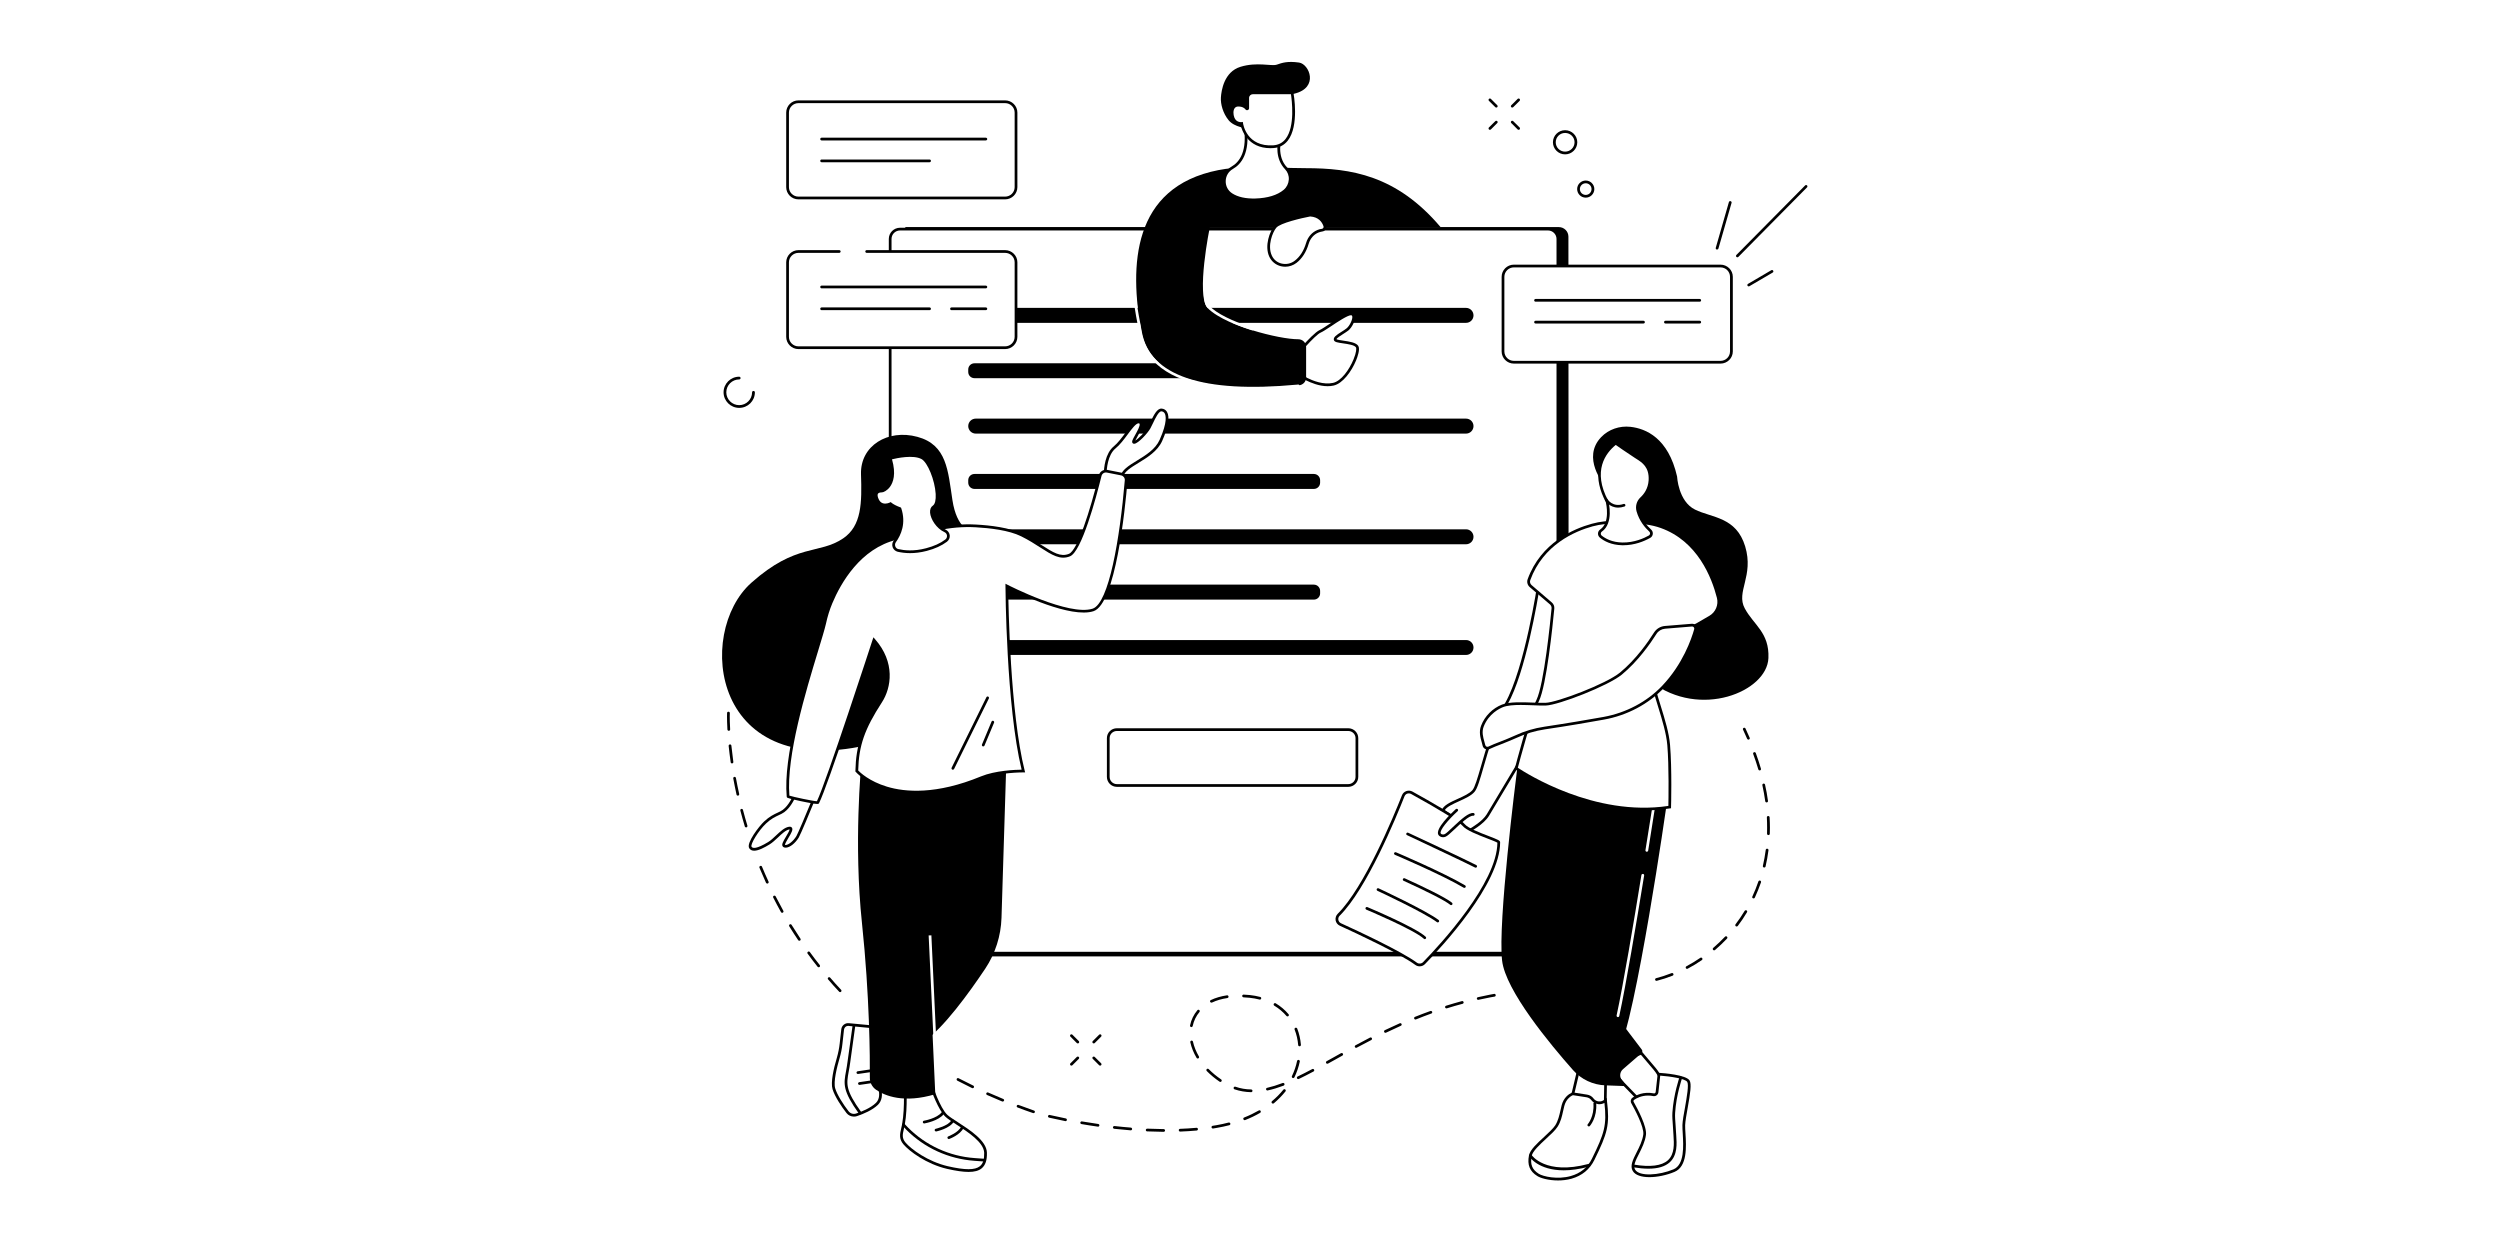 <?xml version="1.0" encoding="UTF-8"?>
<svg xmlns="http://www.w3.org/2000/svg" xmlns:xlink="http://www.w3.org/1999/xlink" width="200" zoomAndPan="magnify" viewBox="0 0 150 75" height="100" preserveAspectRatio="xMidYMid meet" version="1.0">
  <defs>
    <clipPath id="9df01332d9">
      <path d="M 73 3.652 L 79 3.652 L 79 8 L 73 8 Z M 73 3.652 " clip-rule="nonzero"></path>
    </clipPath>
    <clipPath id="099fd47641">
      <path d="M 104 11 L 108.453 11 L 108.453 16 L 104 16 Z M 104 11 " clip-rule="nonzero"></path>
    </clipPath>
  </defs>
  <rect x="-15" width="180" fill="#ffffff" y="-7.5" height="90" fill-opacity="1"></rect>
  <rect x="-15" width="180" fill="#ffffff" y="-7.5" height="90" fill-opacity="1"></rect>
  <rect x="-15" width="180" fill="#ffffff" y="-7.5" height="90" fill-opacity="1"></rect>
  <path fill="#000000" d="M 94.125 57.383 L 54.062 57.383 L 54.32 13.625 L 93.527 13.625 C 93.848 13.625 94.105 13.883 94.105 14.199 L 94.125 57.383 " fill-opacity="1" fill-rule="nonzero"></path>
  <path fill="#ffffff" d="M 92.879 57.191 L 54.004 57.191 C 53.676 57.191 53.41 56.926 53.41 56.602 L 53.41 14.336 C 53.41 14.012 53.676 13.746 54.004 13.746 L 92.879 13.746 C 93.207 13.746 93.473 14.012 93.473 14.336 L 93.473 56.602 C 93.473 56.926 93.207 57.191 92.879 57.191 " fill-opacity="1" fill-rule="nonzero"></path>
  <path fill="#000000" d="M 54.004 13.828 C 53.719 13.828 53.492 14.055 53.492 14.336 L 53.492 56.602 C 53.492 56.879 53.719 57.109 54.004 57.109 L 92.879 57.109 C 93.16 57.109 93.391 56.879 93.391 56.602 L 93.391 14.336 C 93.391 14.055 93.16 13.828 92.879 13.828 Z M 92.879 57.273 L 54.004 57.273 C 53.629 57.273 53.328 56.973 53.328 56.602 L 53.328 14.336 C 53.328 13.965 53.629 13.664 54.004 13.664 L 92.879 13.664 C 93.25 13.664 93.555 13.965 93.555 14.336 L 93.555 56.602 C 93.555 56.973 93.25 57.273 92.879 57.273 " fill-opacity="1" fill-rule="nonzero"></path>
  <path fill="#000000" d="M 87.961 19.371 L 58.543 19.371 C 58.297 19.371 58.094 19.172 58.094 18.926 L 58.094 18.922 C 58.094 18.676 58.297 18.473 58.543 18.473 L 87.961 18.473 C 88.211 18.473 88.41 18.676 88.41 18.922 L 88.41 18.926 C 88.41 19.172 88.211 19.371 87.961 19.371 " fill-opacity="1" fill-rule="nonzero"></path>
  <path fill="#000000" d="M 78.832 22.691 L 58.469 22.691 C 58.262 22.691 58.094 22.527 58.094 22.32 L 58.094 22.168 C 58.094 21.961 58.262 21.797 58.469 21.797 L 78.832 21.797 C 79.039 21.797 79.207 21.961 79.207 22.168 L 79.207 22.32 C 79.207 22.527 79.039 22.691 78.832 22.691 " fill-opacity="1" fill-rule="nonzero"></path>
  <path fill="#000000" d="M 87.961 26.016 L 58.543 26.016 C 58.297 26.016 58.094 25.812 58.094 25.566 C 58.094 25.316 58.297 25.117 58.543 25.117 L 87.961 25.117 C 88.211 25.117 88.41 25.316 88.41 25.566 C 88.41 25.812 88.211 26.016 87.961 26.016 " fill-opacity="1" fill-rule="nonzero"></path>
  <path fill="#000000" d="M 78.832 29.336 L 58.469 29.336 C 58.262 29.336 58.094 29.168 58.094 28.961 L 58.094 28.812 C 58.094 28.605 58.262 28.438 58.469 28.438 L 78.832 28.438 C 79.039 28.438 79.207 28.605 79.207 28.812 L 79.207 28.961 C 79.207 29.168 79.039 29.336 78.832 29.336 " fill-opacity="1" fill-rule="nonzero"></path>
  <path fill="#000000" d="M 87.961 32.656 L 58.543 32.656 C 58.297 32.656 58.094 32.457 58.094 32.207 C 58.094 31.961 58.297 31.758 58.543 31.758 L 87.961 31.758 C 88.211 31.758 88.41 31.961 88.41 32.207 C 88.41 32.457 88.211 32.656 87.961 32.656 " fill-opacity="1" fill-rule="nonzero"></path>
  <path fill="#000000" d="M 78.832 35.977 L 58.469 35.977 C 58.262 35.977 58.094 35.809 58.094 35.605 L 58.094 35.453 C 58.094 35.246 58.262 35.078 58.469 35.078 L 78.832 35.078 C 79.039 35.078 79.207 35.246 79.207 35.453 L 79.207 35.605 C 79.207 35.809 79.039 35.977 78.832 35.977 " fill-opacity="1" fill-rule="nonzero"></path>
  <path fill="#000000" d="M 87.961 39.297 L 58.543 39.297 C 58.297 39.297 58.094 39.098 58.094 38.852 L 58.094 38.848 C 58.094 38.602 58.297 38.402 58.543 38.402 L 87.961 38.402 C 88.211 38.402 88.41 38.602 88.41 38.848 L 88.41 38.852 C 88.41 39.098 88.211 39.297 87.961 39.297 " fill-opacity="1" fill-rule="nonzero"></path>
  <path fill="#ffffff" d="M 80.895 47.129 L 67.012 47.129 C 66.727 47.129 66.496 46.898 66.496 46.613 L 66.496 44.289 C 66.496 44.008 66.727 43.777 67.012 43.777 L 80.895 43.777 C 81.184 43.777 81.414 44.008 81.414 44.289 L 81.414 46.613 C 81.414 46.898 81.184 47.129 80.895 47.129 " fill-opacity="1" fill-rule="nonzero"></path>
  <path fill="#000000" d="M 67.012 43.859 C 66.773 43.859 66.578 44.051 66.578 44.289 L 66.578 46.613 C 66.578 46.852 66.773 47.047 67.012 47.047 L 80.895 47.047 C 81.137 47.047 81.332 46.852 81.332 46.613 L 81.332 44.289 C 81.332 44.051 81.137 43.859 80.895 43.859 Z M 80.895 47.211 L 67.012 47.211 C 66.68 47.211 66.414 46.941 66.414 46.613 L 66.414 44.289 C 66.414 43.961 66.68 43.695 67.012 43.695 L 80.895 43.695 C 81.227 43.695 81.496 43.961 81.496 44.289 L 81.496 46.613 C 81.496 46.941 81.227 47.211 80.895 47.211 " fill-opacity="1" fill-rule="nonzero"></path>
  <path fill="#ffffff" d="M 78.121 21.086 C 78.117 20.977 78.156 20.871 78.23 20.789 C 78.461 20.535 78.973 19.98 79.215 19.875 C 79.531 19.738 80.762 18.789 81.082 18.832 C 81.398 18.871 81.121 19.547 80.848 19.766 C 80.57 19.988 80.043 20.219 80.113 20.387 C 80.184 20.551 81.234 20.496 81.426 20.797 C 81.621 21.102 80.859 22.859 80.004 23.051 C 79.402 23.188 78.734 22.918 78.391 22.742 C 78.246 22.672 78.156 22.527 78.152 22.367 L 78.121 21.086 " fill-opacity="1" fill-rule="nonzero"></path>
  <path fill="#000000" d="M 81.055 18.914 C 80.859 18.914 80.254 19.312 79.852 19.582 C 79.59 19.754 79.367 19.902 79.246 19.953 C 79.086 20.02 78.73 20.355 78.293 20.844 C 78.234 20.91 78.199 20.996 78.203 21.086 L 78.234 22.367 C 78.234 22.496 78.312 22.613 78.426 22.672 C 78.762 22.84 79.41 23.102 79.984 22.973 C 80.473 22.863 80.953 22.188 81.211 21.566 C 81.387 21.141 81.395 20.898 81.355 20.84 C 81.266 20.699 80.875 20.645 80.586 20.602 C 80.258 20.555 80.082 20.527 80.039 20.418 C 79.965 20.242 80.207 20.086 80.488 19.91 C 80.598 19.84 80.711 19.77 80.793 19.703 C 80.988 19.547 81.18 19.137 81.133 18.969 C 81.125 18.934 81.105 18.918 81.07 18.914 C 81.066 18.914 81.059 18.914 81.055 18.914 Z M 79.656 23.172 C 79.145 23.172 78.641 22.961 78.352 22.816 C 78.184 22.73 78.074 22.559 78.07 22.371 L 78.039 21.09 C 78.035 20.957 78.082 20.832 78.168 20.734 C 78.441 20.434 78.934 19.91 79.184 19.801 C 79.285 19.758 79.516 19.605 79.758 19.445 C 80.398 19.02 80.871 18.723 81.09 18.75 C 81.191 18.766 81.266 18.824 81.293 18.926 C 81.363 19.172 81.129 19.645 80.898 19.832 C 80.805 19.902 80.688 19.977 80.578 20.047 C 80.445 20.133 80.199 20.285 80.188 20.352 C 80.238 20.387 80.453 20.418 80.609 20.441 C 80.965 20.492 81.363 20.551 81.496 20.754 C 81.621 20.949 81.445 21.43 81.363 21.629 C 81.09 22.289 80.566 23.008 80.02 23.133 C 79.902 23.16 79.781 23.172 79.656 23.172 " fill-opacity="1" fill-rule="nonzero"></path>
  <path fill="#000000" d="M 78.355 10.09 C 81.027 10.094 83.785 10.496 86.434 13.625 L 72.59 13.625 C 72.59 13.625 71.746 17.727 72.461 18.473 C 73.461 19.52 76.73 20.359 77.898 20.355 C 78.156 20.355 78.367 20.562 78.367 20.82 L 78.367 22.656 C 78.367 22.895 78.184 23.094 77.945 23.117 C 76.133 23.285 69.23 23.973 68.484 19.898 C 67.758 15.945 67.918 11.23 73.102 10.207 C 74.223 9.984 75.688 10.004 76.594 10.047 C 77.184 10.074 77.77 10.086 78.355 10.09 " fill-opacity="1" fill-rule="nonzero"></path>
  <path fill="#ffffff" d="M 78.605 12.906 C 78.605 12.906 76.816 13.238 76.508 13.617 C 76.293 13.887 75.938 14.723 76.23 15.367 C 76.496 15.941 77.234 16.094 77.738 15.707 C 78.004 15.504 78.277 15.164 78.445 14.598 C 78.543 14.277 78.762 14.004 79.074 13.875 C 79.148 13.844 79.234 13.82 79.32 13.812 C 79.449 13.797 79.527 13.668 79.488 13.551 C 79.398 13.293 79.176 12.938 78.605 12.906 " fill-opacity="1" fill-rule="nonzero"></path>
  <path fill="#000000" d="M 78.609 12.988 C 78.113 13.082 76.809 13.379 76.574 13.668 C 76.352 13.941 76.035 14.738 76.309 15.332 C 76.418 15.574 76.629 15.75 76.891 15.812 C 77.168 15.879 77.461 15.82 77.688 15.641 C 78 15.402 78.227 15.047 78.367 14.574 C 78.473 14.215 78.719 13.934 79.043 13.801 C 79.133 13.762 79.223 13.738 79.312 13.73 C 79.348 13.727 79.379 13.703 79.398 13.676 C 79.418 13.645 79.422 13.609 79.41 13.574 C 79.324 13.324 79.117 13.02 78.609 12.988 Z M 77.113 16.004 C 77.027 16.004 76.938 15.992 76.852 15.973 C 76.543 15.895 76.289 15.688 76.156 15.398 C 75.855 14.742 76.199 13.867 76.445 13.566 C 76.762 13.172 78.406 12.859 78.59 12.824 L 78.609 12.824 C 79.246 12.859 79.48 13.277 79.566 13.523 C 79.594 13.605 79.582 13.691 79.539 13.762 C 79.492 13.836 79.418 13.883 79.332 13.891 C 79.258 13.902 79.18 13.922 79.105 13.953 C 78.828 14.066 78.617 14.309 78.523 14.621 C 78.375 15.125 78.125 15.512 77.789 15.773 C 77.594 15.922 77.355 16.004 77.113 16.004 " fill-opacity="1" fill-rule="nonzero"></path>
  <path fill="#ffffff" d="M 75.164 23.383 C 74.375 23.383 73.52 23.34 72.688 23.207 C 70.133 22.797 68.672 21.703 68.352 19.953 C 68.324 19.812 68.297 19.668 68.27 19.527 C 68.129 18.785 67.984 18.02 67.961 17.258 C 67.957 17.211 67.996 17.176 68.039 17.172 C 68.086 17.168 68.125 17.207 68.125 17.25 C 68.148 18 68.293 18.762 68.434 19.496 C 68.461 19.641 68.488 19.781 68.512 19.922 C 68.996 22.547 72.129 23.609 77.828 23.078 L 77.883 23.07 C 77.93 23.066 77.969 23.102 77.973 23.145 C 77.977 23.191 77.945 23.23 77.898 23.234 L 77.844 23.242 C 77.289 23.293 76.301 23.383 75.164 23.383 " fill-opacity="1" fill-rule="nonzero"></path>
  <path fill="#ffffff" d="M 75.141 19.82 C 75.133 19.82 75.121 19.82 75.113 19.816 C 74.379 19.586 73.055 19.102 72.445 18.469 C 72.234 18.246 72.227 17.805 72.219 17.242 L 72.219 17.156 C 72.219 17.113 72.254 17.074 72.301 17.074 C 72.344 17.074 72.383 17.109 72.383 17.156 L 72.383 17.242 C 72.391 17.746 72.398 18.18 72.566 18.355 C 72.996 18.805 73.918 19.27 75.164 19.66 C 75.207 19.676 75.23 19.723 75.219 19.766 C 75.207 19.801 75.176 19.82 75.141 19.82 " fill-opacity="1" fill-rule="nonzero"></path>
  <path fill="#ffffff" d="M 76.797 8.328 C 76.797 8.328 76.484 9.391 77.16 10.094 C 77.531 10.484 77.484 11.109 77.074 11.453 C 76.738 11.73 76.195 11.965 75.328 11.992 C 74.656 12.012 74.195 11.871 73.879 11.664 C 73.301 11.285 73.328 10.414 73.926 10.07 C 74.43 9.785 74.961 9.105 74.695 7.492 L 76.797 8.328 " fill-opacity="1" fill-rule="nonzero"></path>
  <path fill="#000000" d="M 74.801 7.621 C 75.02 9.184 74.473 9.855 73.969 10.141 C 73.711 10.289 73.551 10.555 73.543 10.855 C 73.531 11.156 73.676 11.434 73.926 11.598 C 74.266 11.82 74.738 11.926 75.324 11.91 C 76.062 11.887 76.633 11.711 77.02 11.391 C 77.203 11.238 77.312 11.016 77.328 10.777 C 77.344 10.543 77.262 10.32 77.102 10.152 C 76.496 9.52 76.641 8.637 76.699 8.375 Z M 75.199 12.074 C 74.637 12.074 74.18 11.961 73.832 11.734 C 73.535 11.539 73.367 11.207 73.379 10.848 C 73.391 10.492 73.578 10.176 73.887 10 C 74.363 9.73 74.875 9.078 74.613 7.504 L 74.59 7.363 L 76.898 8.277 L 76.875 8.352 C 76.875 8.359 76.586 9.379 77.219 10.039 C 77.41 10.242 77.508 10.508 77.492 10.789 C 77.477 11.07 77.344 11.336 77.125 11.516 C 76.707 11.863 76.105 12.051 75.328 12.074 C 75.285 12.074 75.242 12.074 75.199 12.074 " fill-opacity="1" fill-rule="nonzero"></path>
  <g clip-path="url(#9df01332d9)">
    <path fill="#000000" d="M 74.836 7.699 C 74.836 7.699 74.066 7.645 73.715 7.211 C 73.383 6.805 73.227 6.25 73.254 5.848 C 73.281 5.441 73.438 4.312 74.43 4.008 C 75.426 3.703 76.285 3.988 76.609 3.879 C 76.93 3.766 77.258 3.656 77.945 3.754 C 78.555 3.84 79.156 5.258 77.66 5.621 C 77.617 5.633 77.574 5.641 77.531 5.648 L 74.824 6.043 L 74.836 7.699 " fill-opacity="1" fill-rule="nonzero"></path>
  </g>
  <path fill="#ffffff" d="M 74.863 6.488 L 74.863 5.875 C 74.863 5.707 75 5.57 75.172 5.57 L 77.523 5.57 C 77.523 5.57 78.102 8.691 76.406 8.801 C 74.711 8.914 74.5 7.406 74.5 7.406 C 74.5 7.406 74.121 7.449 73.98 7.074 C 73.875 6.785 73.883 6.281 74.348 6.309 C 74.59 6.32 74.723 6.422 74.793 6.516 C 74.816 6.547 74.863 6.527 74.863 6.488 " fill-opacity="1" fill-rule="nonzero"></path>
  <path fill="#000000" d="M 74.57 7.316 L 74.582 7.395 C 74.59 7.453 74.801 8.824 76.398 8.719 C 76.703 8.699 76.953 8.57 77.133 8.34 C 77.719 7.594 77.508 5.996 77.457 5.652 L 75.172 5.652 C 75.047 5.652 74.945 5.75 74.945 5.875 L 74.945 6.488 C 74.945 6.543 74.914 6.59 74.863 6.605 C 74.812 6.625 74.758 6.605 74.727 6.562 C 74.648 6.461 74.516 6.398 74.34 6.391 C 74.223 6.383 74.137 6.414 74.082 6.488 C 73.98 6.621 73.992 6.871 74.059 7.047 C 74.176 7.359 74.477 7.328 74.492 7.328 Z M 76.23 8.891 C 74.848 8.891 74.5 7.785 74.434 7.492 C 74.266 7.484 74.016 7.398 73.906 7.102 C 73.824 6.887 73.805 6.582 73.949 6.391 C 74.012 6.309 74.129 6.211 74.352 6.227 C 74.559 6.238 74.695 6.309 74.781 6.383 L 74.781 5.875 C 74.781 5.66 74.957 5.488 75.172 5.488 L 77.594 5.488 L 77.605 5.555 C 77.621 5.637 77.965 7.547 77.266 8.438 C 77.051 8.711 76.766 8.859 76.41 8.883 C 76.348 8.887 76.289 8.891 76.23 8.891 " fill-opacity="1" fill-rule="nonzero"></path>
  <path fill="#ffffff" d="M 103.23 21.734 L 90.832 21.734 C 90.473 21.734 90.18 21.445 90.18 21.086 L 90.18 16.609 C 90.18 16.254 90.473 15.961 90.832 15.961 L 103.23 15.961 C 103.594 15.961 103.887 16.254 103.887 16.609 L 103.887 21.086 C 103.887 21.445 103.594 21.734 103.23 21.734 " fill-opacity="1" fill-rule="nonzero"></path>
  <path fill="#000000" d="M 90.832 16.043 C 90.52 16.043 90.262 16.297 90.262 16.609 L 90.262 21.086 C 90.262 21.398 90.52 21.652 90.832 21.652 L 103.23 21.652 C 103.547 21.652 103.801 21.398 103.801 21.086 L 103.801 16.609 C 103.801 16.297 103.547 16.043 103.23 16.043 Z M 103.23 21.816 L 90.832 21.816 C 90.426 21.816 90.098 21.488 90.098 21.086 L 90.098 16.609 C 90.098 16.207 90.426 15.879 90.832 15.879 L 103.23 15.879 C 103.637 15.879 103.969 16.207 103.969 16.609 L 103.969 21.086 C 103.969 21.488 103.637 21.816 103.23 21.816 " fill-opacity="1" fill-rule="nonzero"></path>
  <path fill="#000000" d="M 101.984 18.102 L 92.133 18.102 C 92.086 18.102 92.051 18.066 92.051 18.02 C 92.051 17.977 92.086 17.938 92.133 17.938 L 101.984 17.938 C 102.031 17.938 102.066 17.977 102.066 18.02 C 102.066 18.066 102.031 18.102 101.984 18.102 " fill-opacity="1" fill-rule="nonzero"></path>
  <path fill="#000000" d="M 101.984 19.41 L 99.926 19.41 C 99.879 19.41 99.844 19.375 99.844 19.328 C 99.844 19.285 99.879 19.246 99.926 19.246 L 101.984 19.246 C 102.031 19.246 102.066 19.285 102.066 19.328 C 102.066 19.375 102.031 19.41 101.984 19.41 " fill-opacity="1" fill-rule="nonzero"></path>
  <path fill="#000000" d="M 98.609 19.41 L 92.133 19.41 C 92.086 19.41 92.051 19.375 92.051 19.328 C 92.051 19.285 92.086 19.246 92.133 19.246 L 98.609 19.246 C 98.656 19.246 98.691 19.285 98.691 19.328 C 98.691 19.375 98.656 19.41 98.609 19.41 " fill-opacity="1" fill-rule="nonzero"></path>
  <path fill="#000000" d="M 47.906 6.188 C 47.594 6.188 47.336 6.441 47.336 6.754 L 47.336 11.23 C 47.336 11.543 47.594 11.797 47.906 11.797 L 60.309 11.797 C 60.621 11.797 60.879 11.543 60.879 11.23 L 60.879 6.754 C 60.879 6.441 60.621 6.188 60.309 6.188 Z M 60.309 11.961 L 47.906 11.961 C 47.5 11.961 47.172 11.633 47.172 11.23 L 47.172 6.754 C 47.172 6.352 47.5 6.023 47.906 6.023 L 60.309 6.023 C 60.711 6.023 61.043 6.352 61.043 6.754 L 61.043 11.23 C 61.043 11.633 60.711 11.961 60.309 11.961 " fill-opacity="1" fill-rule="nonzero"></path>
  <path fill="#000000" d="M 59.148 8.426 L 49.297 8.426 C 49.25 8.426 49.215 8.387 49.215 8.344 C 49.215 8.297 49.25 8.262 49.297 8.262 L 59.148 8.262 C 59.195 8.262 59.234 8.297 59.234 8.344 C 59.234 8.387 59.195 8.426 59.148 8.426 " fill-opacity="1" fill-rule="nonzero"></path>
  <path fill="#ffffff" d="M 59.148 9.734 L 57.09 9.734 L 57.09 9.57 L 59.148 9.57 L 59.148 9.734 " fill-opacity="1" fill-rule="nonzero"></path>
  <path fill="#000000" d="M 55.773 9.734 L 49.297 9.734 C 49.25 9.734 49.215 9.699 49.215 9.652 C 49.215 9.605 49.25 9.57 49.297 9.57 L 55.773 9.57 C 55.82 9.57 55.855 9.605 55.855 9.652 C 55.855 9.699 55.82 9.734 55.773 9.734 " fill-opacity="1" fill-rule="nonzero"></path>
  <path fill="#ffffff" d="M 60.305 15.09 C 60.668 15.09 60.961 15.379 60.961 15.738 L 60.961 20.211 C 60.961 20.57 60.668 20.863 60.305 20.863 L 47.906 20.863 C 47.547 20.863 47.254 20.57 47.254 20.211 L 47.254 15.738 C 47.254 15.379 47.547 15.09 47.906 15.09 L 60.305 15.09 " fill-opacity="1" fill-rule="nonzero"></path>
  <path fill="#000000" d="M 60.305 20.945 L 47.906 20.945 C 47.504 20.945 47.172 20.617 47.172 20.211 L 47.172 15.738 C 47.172 15.336 47.504 15.008 47.906 15.008 L 50.355 15.008 C 50.398 15.008 50.438 15.043 50.438 15.09 C 50.438 15.133 50.398 15.172 50.355 15.172 L 47.906 15.172 C 47.594 15.172 47.336 15.426 47.336 15.738 L 47.336 20.211 C 47.336 20.527 47.594 20.781 47.906 20.781 L 60.305 20.781 C 60.621 20.781 60.879 20.527 60.879 20.211 L 60.879 15.738 C 60.879 15.426 60.621 15.172 60.305 15.172 L 52 15.172 C 51.957 15.172 51.918 15.133 51.918 15.09 C 51.918 15.043 51.957 15.008 52 15.008 L 60.305 15.008 C 60.711 15.008 61.043 15.336 61.043 15.738 L 61.043 20.211 C 61.043 20.617 60.711 20.945 60.305 20.945 " fill-opacity="1" fill-rule="nonzero"></path>
  <path fill="#000000" d="M 59.148 17.301 L 49.297 17.301 C 49.25 17.301 49.215 17.262 49.215 17.219 C 49.215 17.172 49.25 17.137 49.297 17.137 L 59.148 17.137 C 59.195 17.137 59.234 17.172 59.234 17.219 C 59.234 17.262 59.195 17.301 59.148 17.301 " fill-opacity="1" fill-rule="nonzero"></path>
  <path fill="#000000" d="M 59.148 18.609 L 57.09 18.609 C 57.043 18.609 57.008 18.574 57.008 18.527 C 57.008 18.484 57.043 18.445 57.09 18.445 L 59.148 18.445 C 59.195 18.445 59.234 18.484 59.234 18.527 C 59.234 18.574 59.195 18.609 59.148 18.609 " fill-opacity="1" fill-rule="nonzero"></path>
  <path fill="#000000" d="M 55.773 18.609 L 49.297 18.609 C 49.25 18.609 49.215 18.574 49.215 18.527 C 49.215 18.484 49.25 18.445 49.297 18.445 L 55.773 18.445 C 55.82 18.445 55.855 18.484 55.855 18.527 C 55.855 18.574 55.82 18.609 55.773 18.609 " fill-opacity="1" fill-rule="nonzero"></path>
  <path fill="#ffffff" d="M 98.484 63.195 L 99.266 64.117 C 99.602 64.508 99.801 64.996 99.84 65.512 C 99.859 65.789 99.758 66.062 99.566 66.262 C 99.305 66.531 98.871 66.531 98.609 66.262 L 97.402 65.02 L 96.441 63.914 L 98.484 63.195 " fill-opacity="1" fill-rule="nonzero"></path>
  <path fill="#000000" d="M 96.582 63.949 L 97.465 64.965 L 98.672 66.207 C 98.781 66.32 98.93 66.383 99.086 66.383 C 99.09 66.383 99.09 66.383 99.09 66.383 C 99.246 66.383 99.395 66.32 99.508 66.207 C 99.684 66.023 99.773 65.77 99.758 65.516 C 99.719 65.016 99.527 64.551 99.203 64.168 L 98.457 63.289 Z M 99.086 66.547 C 98.883 66.547 98.695 66.465 98.551 66.32 L 97.344 65.078 L 96.301 63.875 L 98.512 63.098 L 99.328 64.062 C 99.676 64.473 99.883 64.969 99.922 65.504 C 99.941 65.805 99.836 66.102 99.625 66.32 C 99.484 66.465 99.293 66.547 99.09 66.547 C 99.09 66.547 99.09 66.547 99.086 66.547 " fill-opacity="1" fill-rule="nonzero"></path>
  <path fill="#ffffff" d="M 96.336 64.945 L 96.305 66.605 L 95.375 66.965 C 95.082 67.082 94.746 66.984 94.555 66.734 L 94.215 66.293 L 94.785 63.883 L 96.336 64.945 " fill-opacity="1" fill-rule="nonzero"></path>
  <path fill="#000000" d="M 94.305 66.273 L 94.621 66.684 C 94.789 66.906 95.086 66.988 95.348 66.891 L 96.227 66.551 L 96.254 64.988 L 94.84 64.02 Z M 95.121 67.094 C 94.879 67.094 94.641 66.984 94.488 66.785 L 94.129 66.309 L 94.734 63.746 L 96.418 64.902 L 96.387 66.66 L 95.406 67.043 C 95.312 67.078 95.219 67.094 95.121 67.094 " fill-opacity="1" fill-rule="nonzero"></path>
  <path fill="#ffffff" d="M 94.367 65.629 C 94.367 65.629 94.086 65.707 93.887 66.066 C 93.684 66.426 93.703 67.062 93.383 67.562 C 93.062 68.062 91.922 68.82 91.82 69.34 C 91.719 69.855 91.84 70.215 92.281 70.496 C 92.723 70.773 94.809 71.152 95.59 69.559 C 96.371 67.961 96.512 67.484 96.332 66.027 L 96.316 66.039 C 96.086 66.242 95.73 66.207 95.547 65.961 C 95.465 65.852 95.344 65.777 95.207 65.754 L 94.367 65.629 " fill-opacity="1" fill-rule="nonzero"></path>
  <path fill="#000000" d="M 94.375 65.711 C 94.316 65.734 94.113 65.828 93.957 66.105 C 93.875 66.25 93.832 66.457 93.785 66.672 C 93.719 66.973 93.645 67.312 93.453 67.605 C 93.316 67.82 93.047 68.066 92.762 68.328 C 92.383 68.68 91.953 69.074 91.902 69.355 C 91.801 69.863 91.926 70.172 92.324 70.426 C 92.59 70.594 93.461 70.785 94.246 70.562 C 94.828 70.398 95.258 70.051 95.516 69.523 C 96.258 68.008 96.418 67.52 96.266 66.176 C 96.156 66.234 96.031 66.262 95.906 66.25 C 95.738 66.23 95.582 66.145 95.48 66.008 C 95.41 65.914 95.309 65.855 95.191 65.836 Z M 93.484 70.828 C 92.91 70.828 92.422 70.684 92.238 70.562 C 91.781 70.277 91.629 69.895 91.738 69.324 C 91.805 68.988 92.234 68.594 92.652 68.211 C 92.926 67.953 93.188 67.715 93.316 67.52 C 93.488 67.246 93.559 66.922 93.625 66.637 C 93.672 66.406 93.719 66.191 93.812 66.027 C 94.027 65.645 94.332 65.555 94.344 65.551 L 94.359 65.543 L 95.219 65.676 C 95.379 65.699 95.52 65.781 95.613 65.91 C 95.688 66.012 95.801 66.074 95.926 66.086 C 96.051 66.098 96.168 66.059 96.266 65.977 L 96.395 65.863 L 96.414 66.016 C 96.598 67.512 96.449 67.992 95.664 69.594 C 95.383 70.164 94.922 70.543 94.289 70.723 C 94.02 70.797 93.742 70.828 93.484 70.828 " fill-opacity="1" fill-rule="nonzero"></path>
  <path fill="#000000" d="M 95.328 67.586 C 95.309 67.586 95.289 67.578 95.273 67.562 C 95.238 67.535 95.238 67.48 95.27 67.449 C 95.273 67.441 95.664 67 95.605 66.211 C 95.605 66.168 95.637 66.129 95.684 66.125 C 95.73 66.121 95.77 66.156 95.773 66.199 C 95.832 67.062 95.406 67.539 95.391 67.559 C 95.375 67.578 95.352 67.586 95.328 67.586 " fill-opacity="1" fill-rule="nonzero"></path>
  <path fill="#000000" d="M 93.824 70.219 C 92.301 70.219 91.777 69.426 91.75 69.383 C 91.727 69.344 91.738 69.293 91.777 69.27 C 91.816 69.246 91.863 69.258 91.891 69.293 C 91.898 69.309 92.719 70.527 95.309 69.836 C 95.352 69.824 95.398 69.852 95.41 69.895 C 95.422 69.938 95.395 69.984 95.352 69.996 C 94.754 70.156 94.25 70.219 93.824 70.219 " fill-opacity="1" fill-rule="nonzero"></path>
  <path fill="#ffffff" d="M 98 65.926 C 98.195 65.789 98.617 65.57 99.215 65.684 C 99.316 65.703 99.41 65.629 99.422 65.527 L 99.539 64.453 C 99.539 64.453 101.102 64.551 101.305 64.871 C 101.504 65.191 101.047 66.852 101.027 67.512 C 101.008 68.168 101.344 69.855 100.441 70.234 C 99.539 70.613 98.316 70.695 98.035 70.215 C 97.754 69.738 98.559 68.98 98.676 68.082 C 98.742 67.609 98.16 66.527 97.949 66.156 C 97.902 66.074 97.926 65.977 98 65.926 " fill-opacity="1" fill-rule="nonzero"></path>
  <path fill="#000000" d="M 98 65.926 Z M 98.883 65.734 C 98.484 65.734 98.199 65.887 98.047 65.992 C 98.008 66.02 97.996 66.074 98.02 66.113 C 98.266 66.547 98.824 67.605 98.758 68.094 C 98.703 68.504 98.512 68.883 98.344 69.219 C 98.145 69.609 97.973 69.945 98.105 70.176 C 98.359 70.605 99.551 70.52 100.41 70.16 C 101.074 69.879 101.008 68.762 100.965 68.023 C 100.953 67.82 100.941 67.645 100.945 67.508 C 100.953 67.254 101.023 66.855 101.102 66.438 C 101.207 65.832 101.34 65.086 101.234 64.914 C 101.109 64.715 100.207 64.582 99.613 64.539 L 99.504 65.539 C 99.496 65.609 99.457 65.676 99.398 65.719 C 99.34 65.762 99.27 65.777 99.199 65.766 C 99.09 65.742 98.984 65.734 98.883 65.734 Z M 98.965 70.629 C 98.5 70.629 98.117 70.516 97.965 70.258 C 97.785 69.953 97.977 69.578 98.195 69.145 C 98.359 68.824 98.543 68.457 98.598 68.07 C 98.656 67.617 98.062 66.52 97.879 66.195 C 97.812 66.078 97.844 65.934 97.953 65.859 C 98.16 65.711 98.602 65.484 99.23 65.602 C 99.254 65.609 99.281 65.602 99.301 65.586 C 99.324 65.57 99.336 65.547 99.34 65.52 L 99.469 64.363 L 99.547 64.371 C 99.812 64.387 101.16 64.488 101.375 64.828 C 101.504 65.035 101.414 65.609 101.262 66.465 C 101.188 66.879 101.117 67.27 101.109 67.516 C 101.105 67.645 101.117 67.816 101.129 68.016 C 101.176 68.801 101.246 69.988 100.473 70.312 C 100 70.512 99.441 70.629 98.965 70.629 " fill-opacity="1" fill-rule="nonzero"></path>
  <path fill="#000000" d="M 98.906 70.121 C 98.641 70.121 98.34 70.094 98.004 70.039 C 97.957 70.031 97.926 69.988 97.934 69.941 C 97.941 69.898 97.984 69.867 98.027 69.875 C 99.02 70.039 99.703 69.949 100.074 69.617 C 100.488 69.242 100.441 68.605 100.41 68.137 C 100.402 68.055 100.398 67.973 100.395 67.902 C 100.391 67.785 100.379 67.656 100.371 67.52 C 100.352 67.254 100.328 66.984 100.344 66.758 C 100.414 65.664 100.762 64.652 100.766 64.645 C 100.781 64.602 100.828 64.578 100.871 64.594 C 100.914 64.609 100.938 64.656 100.922 64.699 C 100.918 64.707 100.574 65.699 100.508 66.766 C 100.492 66.98 100.516 67.25 100.535 67.508 C 100.543 67.645 100.555 67.777 100.559 67.895 C 100.562 67.965 100.566 68.043 100.574 68.125 C 100.609 68.625 100.656 69.309 100.184 69.738 C 99.902 69.992 99.48 70.121 98.906 70.121 " fill-opacity="1" fill-rule="nonzero"></path>
  <path fill="#000000" d="M 100 48.254 C 100 48.254 98.156 61.16 97.074 63.195 L 93.344 61.879 L 95.148 47.02 L 100 48.254 " fill-opacity="1" fill-rule="nonzero"></path>
  <path fill="#000000" d="M 91.121 45.988 C 91.086 45.98 91.051 46.004 91.043 46.039 C 90.938 46.879 89.867 55.328 90.125 57.629 C 90.328 59.43 93.012 62.66 94.383 64.207 C 94.879 64.766 95.578 65.094 96.324 65.121 L 97.594 65.168 L 97.312 64.812 C 97.156 64.609 97.184 64.32 97.379 64.152 L 98.484 63.195 C 98.547 63.137 98.559 63.043 98.508 62.977 L 95.5 59.016 C 94.781 58.07 94.434 56.898 94.516 55.719 L 94.867 50.77 L 95.148 47.02 L 91.121 45.988 " fill-opacity="1" fill-rule="nonzero"></path>
  <path fill="#ffffff" d="M 98.809 51.105 C 98.805 51.105 98.801 51.105 98.797 51.105 C 98.75 51.098 98.719 51.055 98.727 51.012 C 98.996 49.344 99.18 48.148 99.184 48.137 C 99.188 48.09 99.23 48.059 99.277 48.066 C 99.32 48.074 99.352 48.117 99.344 48.16 C 99.344 48.172 99.156 49.371 98.891 51.035 C 98.883 51.074 98.848 51.105 98.809 51.105 " fill-opacity="1" fill-rule="nonzero"></path>
  <path fill="#ffffff" d="M 97.078 61.027 C 97.07 61.027 97.066 61.027 97.059 61.023 C 97.016 61.016 96.988 60.973 96.996 60.926 C 97.395 59.09 98.027 55.332 98.484 52.504 C 98.492 52.457 98.535 52.43 98.582 52.434 C 98.625 52.441 98.656 52.484 98.648 52.531 C 98.188 55.359 97.555 59.121 97.156 60.961 C 97.148 61 97.113 61.027 97.078 61.027 " fill-opacity="1" fill-rule="nonzero"></path>
  <path fill="#000000" d="M 96.246 29.07 C 96.246 29.07 94.875 27.469 96.074 26.223 C 96.523 25.758 97.176 25.539 97.82 25.609 C 98.746 25.711 100.098 26.273 100.625 28.59 C 100.625 28.59 100.695 30.078 101.699 30.574 C 102.703 31.074 104.172 31.004 104.711 32.785 C 105.246 34.566 104.145 35.504 104.684 36.5 C 105.219 37.5 106.168 37.949 106.105 39.484 C 106.027 41.5 102.004 43.156 99.066 40.91 L 96.246 29.07 " fill-opacity="1" fill-rule="nonzero"></path>
  <path fill="#ffffff" d="M 92.336 34.988 C 92.336 34.988 91.578 40.117 90.375 42.23 C 89.172 44.344 88.812 46.977 88.41 47.457 C 88.012 47.938 86.77 48.145 86.574 48.645 L 87.027 48.949 L 88.148 49.84 C 88.148 49.84 88.969 49.402 89.27 48.906 C 89.441 48.625 90.312 47.168 91.027 45.965 C 91.688 44.867 92.16 43.668 92.43 42.418 L 93.816 36.277 L 92.336 34.988 " fill-opacity="1" fill-rule="nonzero"></path>
  <path fill="#000000" d="M 86.68 48.617 L 87.074 48.883 L 88.156 49.742 C 88.332 49.641 88.953 49.27 89.199 48.867 C 89.371 48.582 90.25 47.109 90.957 45.926 C 91.613 44.832 92.078 43.645 92.352 42.402 L 93.727 36.309 L 92.395 35.148 C 92.258 36.008 91.531 40.371 90.449 42.27 C 89.73 43.531 89.312 44.984 89.008 46.043 C 88.797 46.777 88.645 47.305 88.473 47.508 C 88.277 47.742 87.906 47.91 87.543 48.074 C 87.184 48.238 86.812 48.402 86.68 48.617 Z M 88.141 49.938 L 86.977 49.016 L 86.477 48.676 L 86.5 48.613 C 86.617 48.312 87.035 48.125 87.477 47.926 C 87.82 47.77 88.176 47.609 88.348 47.406 C 88.496 47.227 88.652 46.684 88.852 46 C 89.156 44.93 89.578 43.469 90.305 42.191 C 91.484 40.113 92.246 35.027 92.254 34.977 L 92.277 34.828 L 93.906 36.25 L 92.512 42.438 C 92.238 43.699 91.762 44.898 91.102 46.008 C 90.391 47.195 89.512 48.668 89.34 48.949 C 89.031 49.457 88.223 49.895 88.188 49.91 L 88.141 49.938 " fill-opacity="1" fill-rule="nonzero"></path>
  <path fill="#ffffff" d="M 103.094 35.855 C 102.789 34.652 101.934 32.414 99.672 31.605 C 99.383 31.5 99.078 31.43 98.773 31.387 C 98.246 31.359 96.586 31.328 96.273 31.363 C 96.023 31.391 95.773 31.438 95.531 31.504 C 94.41 31.812 92.52 32.637 91.738 34.781 C 91.688 34.914 91.73 35.07 91.84 35.164 L 93.059 36.207 C 93.145 36.281 93.188 36.395 93.176 36.504 C 93.094 37.367 92.723 41.082 92.262 42.031 C 91.738 43.109 90.977 46.102 90.977 46.102 C 90.977 46.102 95.367 49.184 100.18 48.426 C 100.18 48.426 100.242 46.141 100.121 44.703 C 100 43.27 99.117 41.473 99.039 40.117 C 98.957 38.762 101.805 37.484 101.805 37.484 L 102.605 37.02 C 103.012 36.785 103.211 36.309 103.094 35.855 " fill-opacity="1" fill-rule="nonzero"></path>
  <path fill="#000000" d="M 91.07 46.066 C 91.555 46.387 95.664 49.02 100.102 48.355 C 100.109 47.965 100.145 45.988 100.039 44.711 C 99.98 44.012 99.734 43.207 99.496 42.434 C 99.25 41.637 98.996 40.816 98.957 40.121 C 98.875 38.738 101.602 37.484 101.766 37.41 L 102.562 36.949 C 102.934 36.734 103.121 36.293 103.016 35.875 C 102.703 34.648 101.855 32.473 99.645 31.68 C 99.371 31.582 99.074 31.512 98.762 31.469 C 98.238 31.441 96.59 31.41 96.285 31.445 C 96.031 31.473 95.785 31.52 95.551 31.582 C 94.488 31.875 92.59 32.684 91.816 34.809 C 91.777 34.91 91.809 35.031 91.891 35.102 L 93.109 36.148 C 93.215 36.238 93.273 36.375 93.258 36.516 C 93.156 37.578 92.793 41.121 92.336 42.066 C 91.863 43.043 91.18 45.652 91.07 46.066 Z M 98.637 48.625 C 94.484 48.625 90.969 46.195 90.93 46.168 L 90.883 46.137 L 90.898 46.082 C 90.93 45.957 91.668 43.066 92.188 41.996 C 92.645 41.051 93.023 37.25 93.094 36.5 C 93.102 36.414 93.066 36.328 93.004 36.27 L 91.785 35.227 C 91.648 35.109 91.598 34.918 91.66 34.75 C 92.461 32.559 94.414 31.727 95.508 31.426 C 95.75 31.359 96.004 31.309 96.266 31.281 C 96.578 31.246 98.242 31.277 98.777 31.305 C 99.105 31.352 99.414 31.426 99.699 31.527 C 101.98 32.344 102.855 34.578 103.176 35.836 C 103.297 36.324 103.082 36.84 102.645 37.09 L 101.84 37.559 C 101.812 37.57 99.043 38.828 99.121 40.113 C 99.16 40.789 99.398 41.562 99.652 42.383 C 99.895 43.168 100.145 43.98 100.203 44.699 C 100.324 46.121 100.266 48.402 100.262 48.426 L 100.262 48.496 L 100.195 48.504 C 99.668 48.586 99.148 48.625 98.637 48.625 " fill-opacity="1" fill-rule="nonzero"></path>
  <path fill="#ffffff" d="M 89.926 50.539 C 89.926 50.398 88.16 49.93 87.809 49.492 C 87.531 49.145 85.535 48.023 84.703 47.566 C 84.512 47.461 84.273 47.547 84.191 47.746 C 83.684 49.043 81.93 53.289 80.32 54.887 C 80.141 55.062 80.191 55.363 80.422 55.469 C 81.516 55.969 84.059 57.16 84.969 57.828 C 85.113 57.938 85.316 57.918 85.441 57.789 C 86.398 56.805 89.926 53.016 89.926 50.539 " fill-opacity="1" fill-rule="nonzero"></path>
  <path fill="#000000" d="M 84.527 47.602 C 84.496 47.602 84.465 47.609 84.434 47.617 C 84.359 47.645 84.301 47.703 84.27 47.777 C 83.77 49.051 82.004 53.336 80.379 54.945 C 80.312 55.012 80.285 55.102 80.301 55.191 C 80.316 55.281 80.375 55.355 80.457 55.395 C 81.52 55.879 84.098 57.086 85.016 57.762 C 85.129 57.844 85.285 57.832 85.383 57.73 C 86.426 56.66 89.82 52.988 89.844 50.562 C 89.773 50.512 89.492 50.406 89.242 50.309 C 88.676 50.09 87.969 49.82 87.746 49.543 C 87.559 49.312 86.406 48.598 84.664 47.637 C 84.621 47.613 84.574 47.602 84.527 47.602 Z M 85.18 57.98 C 85.086 57.98 84.996 57.953 84.918 57.895 C 84.012 57.227 81.449 56.027 80.387 55.543 C 80.254 55.48 80.164 55.363 80.137 55.223 C 80.113 55.078 80.16 54.93 80.262 54.828 C 81.863 53.242 83.617 48.984 84.117 47.719 C 84.164 47.598 84.258 47.508 84.379 47.465 C 84.5 47.422 84.633 47.434 84.742 47.492 C 85.793 48.074 87.598 49.098 87.875 49.441 C 88.07 49.684 88.781 49.957 89.301 50.156 C 89.891 50.383 90.008 50.434 90.008 50.539 C 90.008 53.027 86.559 56.762 85.5 57.844 C 85.414 57.934 85.297 57.98 85.18 57.98 " fill-opacity="1" fill-rule="nonzero"></path>
  <path fill="#000000" d="M 85.484 56.348 C 85.465 56.348 85.445 56.34 85.43 56.324 C 84.855 55.789 82.008 54.59 81.977 54.578 C 81.938 54.559 81.918 54.512 81.934 54.469 C 81.953 54.43 82 54.41 82.043 54.426 C 82.16 54.477 84.945 55.648 85.543 56.207 C 85.574 56.238 85.578 56.289 85.547 56.32 C 85.531 56.34 85.508 56.348 85.484 56.348 " fill-opacity="1" fill-rule="nonzero"></path>
  <path fill="#000000" d="M 86.266 55.344 C 86.246 55.344 86.23 55.34 86.215 55.328 C 85.48 54.77 82.676 53.461 82.648 53.449 C 82.605 53.43 82.59 53.379 82.605 53.34 C 82.629 53.297 82.676 53.281 82.719 53.301 C 82.832 53.355 85.566 54.629 86.316 55.199 C 86.352 55.227 86.359 55.277 86.332 55.312 C 86.316 55.336 86.289 55.344 86.266 55.344 " fill-opacity="1" fill-rule="nonzero"></path>
  <path fill="#000000" d="M 87.066 54.309 C 87.047 54.309 87.031 54.301 87.016 54.289 C 86.707 54.039 85.715 53.531 84.215 52.848 C 84.176 52.828 84.156 52.781 84.176 52.738 C 84.195 52.699 84.242 52.68 84.285 52.699 C 85.352 53.184 86.711 53.832 87.117 54.16 C 87.152 54.191 87.16 54.242 87.133 54.277 C 87.113 54.297 87.09 54.309 87.066 54.309 " fill-opacity="1" fill-rule="nonzero"></path>
  <path fill="#000000" d="M 87.863 53.273 C 87.852 53.273 87.836 53.27 87.82 53.262 C 86.516 52.488 83.723 51.301 83.695 51.289 C 83.652 51.27 83.633 51.223 83.648 51.18 C 83.668 51.141 83.715 51.121 83.758 51.137 C 83.785 51.148 86.59 52.344 87.906 53.121 C 87.945 53.145 87.957 53.195 87.934 53.234 C 87.918 53.258 87.891 53.273 87.863 53.273 " fill-opacity="1" fill-rule="nonzero"></path>
  <path fill="#000000" d="M 88.539 52.062 C 88.527 52.062 88.516 52.059 88.5 52.051 C 88.078 51.824 84.457 50.129 84.422 50.109 C 84.379 50.094 84.363 50.043 84.383 50.004 C 84.402 49.961 84.449 49.945 84.492 49.965 C 84.641 50.031 88.152 51.676 88.578 51.906 C 88.621 51.93 88.633 51.98 88.613 52.02 C 88.598 52.047 88.57 52.062 88.539 52.062 " fill-opacity="1" fill-rule="nonzero"></path>
  <path fill="#ffffff" d="M 101.73 37.77 C 101.559 38.391 101.031 39.902 99.789 41.207 C 98.84 42.199 97.582 42.852 96.223 43.098 C 95.359 43.254 94.043 43.48 92.68 43.684 C 92.082 43.77 91.504 43.941 90.961 44.195 C 90.379 44.465 89.746 44.668 89.336 44.867 C 89.215 44.93 89.066 44.859 89.039 44.723 C 88.965 44.402 88.777 43.996 88.941 43.566 C 89.191 42.918 89.711 42.52 90.156 42.352 C 90.777 42.109 92.02 42.27 92.742 42.25 C 93.465 42.23 96.434 41.09 97.258 40.414 C 98.227 39.613 98.98 38.523 99.316 37.992 C 99.445 37.789 99.656 37.66 99.895 37.641 L 101.512 37.508 C 101.66 37.496 101.773 37.633 101.73 37.77 " fill-opacity="1" fill-rule="nonzero"></path>
  <path fill="#000000" d="M 91.242 42.297 C 90.832 42.297 90.449 42.324 90.184 42.426 C 89.988 42.504 89.324 42.812 89.02 43.598 C 88.898 43.914 88.984 44.223 89.062 44.5 C 89.082 44.57 89.102 44.641 89.117 44.707 C 89.129 44.746 89.152 44.777 89.188 44.797 C 89.227 44.812 89.266 44.812 89.301 44.797 C 89.504 44.695 89.762 44.598 90.035 44.492 C 90.328 44.375 90.633 44.258 90.926 44.121 C 91.477 43.863 92.062 43.691 92.664 43.602 C 94.027 43.398 95.344 43.172 96.211 43.016 C 97.566 42.77 98.816 42.109 99.73 41.148 C 100.965 39.852 101.488 38.34 101.652 37.75 C 101.664 37.707 101.656 37.668 101.629 37.637 C 101.602 37.602 101.562 37.586 101.52 37.59 L 99.902 37.723 C 99.691 37.742 99.5 37.855 99.387 38.035 C 99.027 38.605 98.277 39.68 97.309 40.477 C 96.5 41.145 93.504 42.312 92.746 42.332 C 92.527 42.34 92.262 42.328 91.984 42.316 C 91.742 42.309 91.488 42.297 91.242 42.297 Z M 89.246 44.973 C 89.203 44.973 89.16 44.961 89.117 44.941 C 89.035 44.902 88.977 44.832 88.957 44.742 C 88.945 44.68 88.926 44.613 88.906 44.543 C 88.824 44.258 88.723 43.906 88.867 43.539 C 89.086 42.965 89.559 42.492 90.125 42.273 C 90.578 42.102 91.328 42.129 91.992 42.156 C 92.266 42.164 92.527 42.176 92.742 42.168 C 93.414 42.148 96.355 41.047 97.203 40.352 C 98.156 39.566 98.895 38.508 99.246 37.945 C 99.387 37.727 99.625 37.582 99.887 37.559 L 101.508 37.426 C 101.602 37.418 101.695 37.457 101.758 37.531 C 101.816 37.605 101.836 37.703 101.812 37.793 C 101.641 38.395 101.109 39.938 99.848 41.262 C 98.91 42.246 97.629 42.926 96.238 43.176 C 95.375 43.332 94.055 43.562 92.691 43.762 C 92.102 43.852 91.531 44.02 90.996 44.27 C 90.695 44.406 90.375 44.531 90.094 44.645 C 89.824 44.746 89.57 44.848 89.375 44.941 C 89.332 44.961 89.289 44.973 89.246 44.973 " fill-opacity="1" fill-rule="nonzero"></path>
  <path fill="#ffffff" d="M 88.395 48.863 C 87.977 48.816 86.969 50.051 86.703 50.129 C 86.441 50.203 86.387 50.031 86.387 50.031 C 86.191 49.699 87.402 48.609 87.402 48.609 L 88.395 48.863 " fill-opacity="1" fill-rule="nonzero"></path>
  <path fill="#000000" d="M 86.578 50.234 C 86.434 50.234 86.34 50.148 86.305 50.094 C 86.09 49.734 87.051 48.82 87.348 48.547 C 87.383 48.52 87.434 48.52 87.465 48.555 C 87.496 48.586 87.492 48.637 87.461 48.668 C 86.895 49.184 86.344 49.84 86.445 50.008 C 86.449 50.016 86.516 50.109 86.676 50.051 C 86.754 50.023 86.965 49.824 87.168 49.629 C 87.695 49.133 88.121 48.75 88.406 48.781 C 88.449 48.785 88.484 48.828 88.477 48.871 C 88.473 48.918 88.434 48.949 88.387 48.945 C 88.156 48.922 87.629 49.418 87.281 49.75 C 87 50.016 86.836 50.164 86.734 50.203 C 86.676 50.227 86.625 50.234 86.578 50.234 " fill-opacity="1" fill-rule="nonzero"></path>
  <path fill="#ffffff" d="M 96.941 26.594 C 96.781 26.727 95.211 27.836 96.426 30.09 C 96.426 30.09 96.75 31.355 96.062 31.832 C 95.938 31.918 95.93 32.098 96.047 32.195 C 96.277 32.387 96.695 32.621 97.344 32.633 C 98.055 32.645 98.645 32.383 98.973 32.199 C 99.109 32.125 99.125 31.938 99.012 31.832 C 98.777 31.621 98.434 31.23 98.273 30.664 C 98.199 30.395 98.273 30.102 98.48 29.91 C 98.699 29.703 98.965 29.348 98.996 28.82 C 99.051 27.906 98.496 27.645 98.133 27.406 C 97.395 26.922 96.941 26.594 96.941 26.594 " fill-opacity="1" fill-rule="nonzero"></path>
  <path fill="#000000" d="M 96.945 26.695 C 96.348 27.18 95.523 28.246 96.496 30.051 L 96.504 30.07 C 96.52 30.125 96.836 31.395 96.109 31.898 C 96.07 31.926 96.047 31.965 96.047 32.012 C 96.043 32.059 96.062 32.102 96.098 32.133 C 96.324 32.316 96.723 32.539 97.344 32.551 C 98.055 32.562 98.645 32.293 98.934 32.129 C 98.973 32.105 99 32.066 99.004 32.02 C 99.008 31.973 98.992 31.926 98.957 31.895 C 98.699 31.66 98.359 31.258 98.195 30.688 C 98.109 30.383 98.195 30.062 98.422 29.848 C 98.633 29.656 98.887 29.316 98.918 28.816 C 98.961 28.027 98.531 27.754 98.188 27.535 C 98.152 27.516 98.121 27.496 98.09 27.473 C 97.496 27.086 97.086 26.793 96.945 26.695 Z M 97.391 32.715 C 97.375 32.715 97.355 32.715 97.34 32.715 C 96.672 32.703 96.238 32.461 95.992 32.258 C 95.918 32.195 95.875 32.102 95.879 32.008 C 95.883 31.91 95.934 31.82 96.016 31.766 C 96.621 31.344 96.375 30.234 96.348 30.121 C 95.594 28.711 95.781 27.41 96.863 26.551 L 96.938 26.488 L 96.992 26.527 C 96.996 26.527 97.453 26.859 98.18 27.336 C 98.211 27.359 98.242 27.379 98.273 27.398 C 98.637 27.629 99.133 27.941 99.082 28.824 C 99.047 29.383 98.766 29.754 98.535 29.969 C 98.355 30.141 98.285 30.395 98.355 30.641 C 98.504 31.176 98.824 31.551 99.066 31.773 C 99.141 31.84 99.18 31.941 99.168 32.039 C 99.156 32.137 99.102 32.223 99.012 32.273 C 98.652 32.477 98.078 32.715 97.391 32.715 " fill-opacity="1" fill-rule="nonzero"></path>
  <path fill="#000000" d="M 97.09 30.457 C 96.555 30.457 96.305 30.027 96.301 30.023 C 96.277 29.984 96.289 29.934 96.332 29.91 C 96.371 29.891 96.418 29.902 96.441 29.941 C 96.457 29.965 96.754 30.461 97.414 30.238 C 97.457 30.223 97.504 30.246 97.52 30.289 C 97.535 30.332 97.512 30.379 97.469 30.391 C 97.328 30.438 97.203 30.457 97.09 30.457 " fill-opacity="1" fill-rule="nonzero"></path>
  <path fill="#000000" d="M 58.273 31.875 C 58.273 31.875 57.414 31.77 57.145 30.004 C 56.875 28.242 56.82 26.691 55.047 26.211 C 53.273 25.727 51.609 26.742 51.66 28.453 C 51.715 30.164 51.707 31.547 50.586 32.305 C 49.137 33.285 47.773 32.57 45.086 34.961 C 41.703 37.965 42.688 47.113 52.469 44.602 L 58.273 31.875 " fill-opacity="1" fill-rule="nonzero"></path>
  <path fill="#ffffff" d="M 56.059 30.363 C 56.059 30.363 55.789 30.656 55.23 30.555 L 56.059 30.363 " fill-opacity="1" fill-rule="nonzero"></path>
  <path fill="#000000" d="M 55.461 30.66 C 55.387 30.66 55.305 30.652 55.215 30.637 C 55.172 30.625 55.141 30.586 55.148 30.539 C 55.156 30.496 55.199 30.465 55.246 30.473 C 55.75 30.566 55.988 30.32 55.996 30.309 C 56.027 30.277 56.078 30.273 56.113 30.305 C 56.145 30.336 56.148 30.387 56.117 30.418 C 56.109 30.43 55.895 30.66 55.461 30.66 " fill-opacity="1" fill-rule="nonzero"></path>
  <path fill="#ffffff" d="M 55.852 65.094 C 55.852 65.094 56.32 66.516 56.785 66.949 C 57.25 67.383 59.105 68.234 59.133 69.164 C 59.16 70.242 58.531 70.441 56.848 70.051 C 55.633 69.77 54.629 69.031 54.27 68.609 C 53.949 68.234 54.129 67.918 54.207 67.48 C 54.301 66.941 54.32 66.395 54.32 65.852 L 54.32 64.961 L 55.852 65.094 " fill-opacity="1" fill-rule="nonzero"></path>
  <path fill="#000000" d="M 54.402 65.051 L 54.402 65.852 C 54.402 66.344 54.387 66.922 54.285 67.492 C 54.27 67.586 54.25 67.668 54.23 67.75 C 54.156 68.062 54.105 68.289 54.332 68.555 C 54.672 68.953 55.66 69.691 56.867 69.973 C 57.906 70.211 58.5 70.211 58.793 69.973 C 58.98 69.824 59.059 69.566 59.051 69.168 C 59.031 68.539 58.074 67.918 57.375 67.465 C 57.102 67.289 56.863 67.133 56.73 67.008 C 56.297 66.609 55.883 65.438 55.793 65.172 Z M 58.113 70.316 C 57.785 70.316 57.363 70.254 56.828 70.133 C 55.582 69.844 54.559 69.074 54.207 68.66 C 53.926 68.332 53.996 68.031 54.07 67.711 C 54.09 67.633 54.109 67.551 54.125 67.465 C 54.223 66.906 54.238 66.336 54.238 65.852 L 54.238 64.871 L 55.914 65.02 L 55.93 65.07 C 55.938 65.082 56.395 66.477 56.84 66.891 C 56.965 67.004 57.195 67.156 57.465 67.328 C 58.195 67.801 59.195 68.445 59.215 69.16 C 59.227 69.617 59.125 69.914 58.898 70.102 C 58.723 70.246 58.469 70.316 58.113 70.316 " fill-opacity="1" fill-rule="nonzero"></path>
  <path fill="#000000" d="M 59.066 69.691 C 59.062 69.691 59.062 69.691 59.059 69.691 L 58.461 69.648 C 56.906 69.535 55.457 68.871 54.371 67.777 C 54.227 67.629 54.148 67.535 54.145 67.531 C 54.113 67.5 54.117 67.445 54.152 67.418 C 54.188 67.387 54.238 67.391 54.27 67.426 C 54.27 67.426 54.348 67.52 54.488 67.66 C 55.547 68.727 56.961 69.375 58.473 69.484 L 59.07 69.527 C 59.117 69.531 59.152 69.57 59.148 69.617 C 59.145 69.66 59.109 69.691 59.066 69.691 " fill-opacity="1" fill-rule="nonzero"></path>
  <path fill="#000000" d="M 55.449 67.406 C 55.41 67.406 55.375 67.379 55.371 67.336 C 55.363 67.293 55.391 67.25 55.438 67.242 C 55.445 67.242 56.215 67.109 56.5 66.738 C 56.527 66.703 56.578 66.695 56.617 66.727 C 56.652 66.754 56.66 66.805 56.633 66.84 C 56.305 67.262 55.5 67.398 55.465 67.406 C 55.461 67.406 55.453 67.406 55.449 67.406 " fill-opacity="1" fill-rule="nonzero"></path>
  <path fill="#000000" d="M 56.164 67.887 C 56.125 67.887 56.09 67.859 56.082 67.824 C 56.074 67.777 56.102 67.734 56.145 67.727 C 56.152 67.723 56.879 67.566 57.09 67.211 C 57.113 67.172 57.164 67.16 57.203 67.184 C 57.242 67.207 57.254 67.254 57.234 67.293 C 56.984 67.715 56.211 67.879 56.18 67.887 C 56.176 67.887 56.168 67.887 56.164 67.887 " fill-opacity="1" fill-rule="nonzero"></path>
  <path fill="#000000" d="M 56.93 68.344 C 56.895 68.344 56.863 68.32 56.852 68.289 C 56.836 68.246 56.855 68.199 56.898 68.184 C 56.906 68.18 57.5 67.957 57.668 67.602 C 57.688 67.559 57.738 67.543 57.781 67.562 C 57.82 67.582 57.836 67.629 57.816 67.672 C 57.617 68.09 56.984 68.328 56.957 68.336 C 56.949 68.34 56.938 68.344 56.93 68.344 " fill-opacity="1" fill-rule="nonzero"></path>
  <path fill="#ffffff" d="M 52.258 61.598 C 52.203 61.598 51.391 61.52 50.922 61.473 C 50.742 61.453 50.578 61.586 50.559 61.766 L 50.465 62.609 C 50.434 62.91 50.375 63.203 50.289 63.492 C 50.137 64.016 49.91 64.918 50.031 65.328 C 50.164 65.77 50.582 66.383 50.855 66.73 C 50.98 66.891 51.195 66.957 51.391 66.891 C 51.738 66.773 52.293 66.551 52.621 66.227 C 53.121 65.727 52.578 64.77 52.578 64.77 L 52.258 61.598 " fill-opacity="1" fill-rule="nonzero"></path>
  <path fill="#000000" d="M 50.891 61.551 C 50.762 61.551 50.656 61.648 50.641 61.773 L 50.547 62.621 C 50.516 62.918 50.457 63.219 50.367 63.516 C 50.223 64.016 49.992 64.91 50.113 65.305 C 50.23 65.695 50.602 66.277 50.918 66.68 C 51.023 66.812 51.203 66.867 51.363 66.812 C 51.672 66.711 52.238 66.488 52.562 66.168 C 53.012 65.719 52.512 64.82 52.508 64.812 L 52.5 64.797 L 52.496 64.777 L 52.184 61.676 C 52.02 61.66 51.594 61.621 50.914 61.555 C 50.906 61.555 50.898 61.551 50.891 61.551 Z M 51.234 66.996 C 51.066 66.996 50.898 66.922 50.789 66.781 C 50.488 66.395 50.086 65.789 49.953 65.352 C 49.828 64.941 50.023 64.102 50.211 63.469 C 50.293 63.184 50.352 62.891 50.383 62.602 L 50.477 61.758 C 50.5 61.531 50.707 61.367 50.93 61.391 C 51.719 61.469 52.215 61.516 52.258 61.516 L 52.332 61.52 L 52.34 61.59 L 52.66 64.746 C 52.73 64.879 53.188 65.777 52.68 66.285 C 52.348 66.609 51.809 66.836 51.414 66.969 C 51.355 66.988 51.297 66.996 51.234 66.996 " fill-opacity="1" fill-rule="nonzero"></path>
  <path fill="#000000" d="M 51.609 66.859 C 51.582 66.859 51.559 66.848 51.539 66.824 C 50.547 65.434 50.617 65.043 50.762 64.266 C 50.793 64.102 50.824 63.918 50.852 63.703 C 50.93 63.125 51.152 61.543 51.156 61.527 C 51.16 61.484 51.203 61.453 51.246 61.457 C 51.293 61.465 51.324 61.504 51.316 61.551 C 51.316 61.566 51.09 63.148 51.016 63.723 C 50.988 63.945 50.953 64.133 50.922 64.297 C 50.785 65.051 50.719 65.395 51.676 66.73 C 51.703 66.766 51.691 66.816 51.656 66.844 C 51.641 66.852 51.625 66.859 51.609 66.859 " fill-opacity="1" fill-rule="nonzero"></path>
  <path fill="#000000" d="M 51.473 64.438 C 51.434 64.438 51.398 64.41 51.391 64.367 C 51.387 64.324 51.418 64.281 51.461 64.277 L 52.375 64.141 C 52.418 64.137 52.461 64.168 52.469 64.211 C 52.477 64.258 52.445 64.297 52.398 64.305 L 51.484 64.438 C 51.48 64.438 51.477 64.438 51.473 64.438 " fill-opacity="1" fill-rule="nonzero"></path>
  <path fill="#000000" d="M 51.566 65.094 C 51.527 65.094 51.492 65.062 51.484 65.023 C 51.48 64.98 51.512 64.938 51.555 64.93 L 52.469 64.797 C 52.512 64.789 52.555 64.82 52.562 64.867 C 52.57 64.91 52.539 64.953 52.492 64.961 L 51.578 65.094 C 51.574 65.094 51.57 65.094 51.566 65.094 " fill-opacity="1" fill-rule="nonzero"></path>
  <path fill="#000000" d="M 52.562 65.383 C 53.094 65.75 54.223 66.219 56.117 65.652 L 55.246 46.539 L 51.676 45.859 C 51.676 45.859 51.211 50.613 51.719 55.395 C 52.18 59.762 52.199 63.48 52.191 64.664 C 52.188 64.949 52.324 65.219 52.562 65.383 " fill-opacity="1" fill-rule="nonzero"></path>
  <path fill="#000000" d="M 51.836 45.301 L 60.379 45.781 L 60.09 55.074 C 60.055 56.156 59.719 57.211 59.117 58.117 C 58.148 59.566 56.605 61.703 55.387 62.535 C 53.461 63.852 51.836 45.301 51.836 45.301 " fill-opacity="1" fill-rule="nonzero"></path>
  <path fill="#ffffff" d="M 56 62.148 L 55.719 56.125 L 55.883 56.121 L 56.164 62.141 L 56 62.148 " fill-opacity="1" fill-rule="nonzero"></path>
  <path fill="#ffffff" d="M 66.406 28.551 C 66.348 28.543 66.309 28.492 66.309 28.434 C 66.316 28.141 66.379 27.25 66.879 26.844 C 67.484 26.348 68 25.215 68.367 25.324 C 68.734 25.434 67.926 26.422 68.02 26.531 C 68.109 26.641 68.754 26.02 68.957 25.656 C 69.156 25.289 69.402 24.574 69.695 24.598 C 70.098 24.633 70.188 25.234 69.652 26.422 C 69.148 27.555 67.441 27.855 67.309 28.605 C 67.297 28.672 67.234 28.711 67.172 28.699 L 66.406 28.551 " fill-opacity="1" fill-rule="nonzero"></path>
  <path fill="#000000" d="M 68.316 25.398 C 68.156 25.398 67.902 25.738 67.66 26.066 C 67.441 26.359 67.195 26.691 66.93 26.906 C 66.453 27.297 66.398 28.176 66.391 28.438 C 66.391 28.453 66.402 28.469 66.422 28.473 L 67.188 28.621 C 67.199 28.621 67.211 28.617 67.215 28.613 C 67.219 28.609 67.227 28.605 67.227 28.594 C 67.297 28.199 67.727 27.938 68.223 27.633 C 68.738 27.316 69.324 26.961 69.578 26.391 C 70.062 25.309 69.949 24.914 69.879 24.797 C 69.836 24.727 69.773 24.688 69.688 24.68 C 69.52 24.668 69.316 25.102 69.18 25.387 C 69.125 25.5 69.078 25.605 69.027 25.695 C 68.859 26.004 68.289 26.605 68.066 26.625 C 68.004 26.633 67.969 26.602 67.957 26.586 C 67.887 26.504 67.949 26.383 68.113 26.094 C 68.227 25.887 68.422 25.543 68.375 25.43 C 68.371 25.422 68.367 25.41 68.344 25.402 C 68.336 25.402 68.324 25.398 68.316 25.398 Z M 67.195 28.785 C 67.184 28.785 67.168 28.785 67.156 28.781 L 66.391 28.633 C 66.293 28.613 66.227 28.531 66.227 28.434 C 66.234 28.078 66.309 27.203 66.828 26.781 C 67.074 26.578 67.316 26.254 67.527 25.969 C 67.859 25.52 68.125 25.168 68.391 25.246 C 68.457 25.266 68.504 25.309 68.527 25.367 C 68.598 25.539 68.461 25.809 68.258 26.172 C 68.211 26.258 68.152 26.363 68.117 26.434 C 68.305 26.324 68.719 25.914 68.883 25.613 C 68.93 25.531 68.98 25.426 69.031 25.316 C 69.223 24.914 69.422 24.492 69.703 24.516 C 69.84 24.527 69.953 24.598 70.02 24.715 C 70.199 25.016 70.098 25.633 69.73 26.457 C 69.453 27.074 68.844 27.445 68.309 27.773 C 67.848 28.055 67.445 28.301 67.391 28.621 C 67.383 28.672 67.352 28.719 67.309 28.75 C 67.273 28.773 67.234 28.785 67.195 28.785 " fill-opacity="1" fill-rule="nonzero"></path>
  <path fill="#ffffff" d="M 47.797 47.672 C 47.746 47.664 47.691 47.691 47.668 47.742 C 47.57 47.973 47.293 48.539 46.859 48.754 C 46.551 48.902 46.273 49 45.902 49.352 C 45.527 49.707 44.883 50.621 45.023 50.848 C 45.191 51.113 45.723 50.844 46.133 50.594 C 46.547 50.344 46.953 49.746 47.352 49.688 C 47.75 49.625 46.906 50.582 47.027 50.734 C 47.148 50.883 47.578 50.66 47.855 50.207 C 47.965 50.027 48.617 48.453 48.812 47.977 C 48.84 47.91 48.797 47.832 48.723 47.816 L 47.797 47.672 " fill-opacity="1" fill-rule="nonzero"></path>
  <path fill="#000000" d="M 47.777 47.754 C 47.766 47.754 47.75 47.762 47.746 47.773 C 47.641 48.016 47.352 48.605 46.895 48.828 C 46.848 48.852 46.797 48.875 46.75 48.898 C 46.5 49.016 46.262 49.125 45.957 49.414 C 45.52 49.824 45.004 50.66 45.094 50.805 C 45.16 50.91 45.387 50.949 46.09 50.523 C 46.246 50.43 46.41 50.273 46.566 50.125 C 46.816 49.891 47.074 49.645 47.34 49.605 C 47.441 49.59 47.492 49.629 47.516 49.664 C 47.594 49.777 47.492 49.961 47.305 50.273 C 47.227 50.406 47.098 50.621 47.098 50.688 C 47.109 50.699 47.133 50.699 47.152 50.699 C 47.309 50.688 47.59 50.484 47.785 50.164 C 47.867 50.027 48.332 48.93 48.734 47.949 C 48.742 47.934 48.738 47.922 48.734 47.918 C 48.73 47.91 48.723 47.902 48.707 47.898 L 47.785 47.754 C 47.781 47.754 47.781 47.754 47.777 47.754 Z M 45.25 51.043 C 45.125 51.043 45.02 51 44.953 50.891 C 44.762 50.582 45.547 49.57 45.844 49.293 C 46.168 48.988 46.426 48.867 46.68 48.75 C 46.727 48.727 46.773 48.703 46.824 48.68 C 47.227 48.48 47.496 47.938 47.594 47.711 C 47.629 47.625 47.719 47.578 47.812 47.594 L 48.734 47.738 C 48.797 47.746 48.848 47.785 48.879 47.836 C 48.906 47.891 48.91 47.953 48.887 48.008 C 48.637 48.625 48.035 50.07 47.926 50.25 C 47.719 50.59 47.398 50.848 47.16 50.859 C 47.055 50.867 46.992 50.824 46.965 50.785 C 46.879 50.68 46.98 50.5 47.164 50.191 C 47.242 50.059 47.367 49.848 47.379 49.766 C 47.375 49.766 47.371 49.766 47.363 49.766 C 47.148 49.801 46.91 50.027 46.68 50.246 C 46.516 50.398 46.348 50.559 46.176 50.664 C 45.867 50.852 45.512 51.043 45.25 51.043 " fill-opacity="1" fill-rule="nonzero"></path>
  <path fill="#ffffff" d="M 56.234 31.75 C 56.992 31.582 57.773 31.512 58.555 31.555 C 59.445 31.605 60.574 31.742 61.312 32.109 C 62.695 32.797 63.355 33.633 64.168 33.305 C 64.852 33.027 65.742 29.625 66.012 28.539 C 66.055 28.352 66.242 28.238 66.43 28.273 L 67.281 28.445 C 67.461 28.48 67.586 28.641 67.57 28.824 C 67.449 30.266 66.875 36.176 65.582 36.598 C 64.109 37.074 60.41 35.16 60.41 35.16 C 60.41 35.16 60.441 42.43 61.402 46.262 C 61.402 46.262 59.883 46.25 58.895 46.66 C 53.629 48.828 51.406 46.262 51.406 46.262 C 51.441 44.773 51.77 43.754 52.848 42.094 C 53.434 41.188 53.605 39.723 52.438 38.402 C 52.438 38.402 49.602 47.121 49.074 48.148 C 49.035 48.219 47.289 47.832 47.285 47.793 C 47.004 44.664 49.16 38.832 49.473 37.418 C 49.566 36.988 49.695 36.566 49.863 36.16 C 50.395 34.898 51.586 32.824 53.801 32.297 L 56.234 31.75 " fill-opacity="1" fill-rule="nonzero"></path>
  <path fill="#000000" d="M 47.363 47.738 C 47.602 47.816 48.789 48.07 49.016 48.074 C 49.578 46.914 52.332 38.461 52.359 38.375 L 52.406 38.238 L 52.5 38.348 C 53.723 39.734 53.488 41.258 52.914 42.141 C 51.879 43.738 51.527 44.734 51.492 46.23 C 51.602 46.344 52.156 46.879 53.215 47.199 C 54.305 47.531 56.176 47.691 58.863 46.582 C 59.715 46.23 60.934 46.184 61.297 46.18 C 60.367 42.359 60.328 35.23 60.328 35.16 L 60.328 35.023 L 60.449 35.086 C 60.484 35.105 64.133 36.98 65.559 36.52 C 66.531 36.203 67.191 32.332 67.488 28.816 C 67.5 28.676 67.402 28.551 67.266 28.523 L 66.414 28.355 C 66.266 28.324 66.125 28.414 66.09 28.559 C 65.754 29.914 64.898 33.098 64.199 33.379 C 63.613 33.617 63.113 33.297 62.422 32.852 C 62.094 32.641 61.723 32.402 61.273 32.18 C 60.535 31.812 59.387 31.684 58.551 31.637 C 57.781 31.594 57.008 31.66 56.25 31.832 L 53.82 32.379 C 51.621 32.902 50.445 34.992 49.941 36.191 C 49.781 36.574 49.652 36.98 49.555 37.434 C 49.477 37.77 49.301 38.348 49.078 39.082 C 48.363 41.434 47.168 45.355 47.363 47.738 Z M 49.031 48.238 C 48.941 48.238 48.77 48.215 48.438 48.148 C 48.188 48.102 47.898 48.039 47.656 47.98 C 47.211 47.875 47.211 47.863 47.203 47.797 C 46.984 45.391 48.199 41.41 48.922 39.035 C 49.145 38.305 49.32 37.73 49.391 37.398 C 49.496 36.934 49.625 36.52 49.789 36.129 C 50.305 34.902 51.512 32.758 53.785 32.219 L 56.215 31.672 C 56.988 31.496 57.777 31.43 58.559 31.473 C 59.41 31.52 60.582 31.652 61.348 32.035 C 61.805 32.262 62.18 32.504 62.512 32.715 C 63.188 33.148 63.633 33.434 64.137 33.23 C 64.652 33.02 65.402 30.66 65.93 28.52 C 65.988 28.289 66.211 28.148 66.445 28.195 L 67.297 28.363 C 67.52 28.406 67.668 28.609 67.652 28.828 C 67.508 30.562 66.93 36.246 65.609 36.672 C 64.254 37.113 61.156 35.625 60.492 35.293 C 60.504 36.305 60.605 42.75 61.48 46.238 L 61.508 46.344 L 61.402 46.344 C 61.387 46.344 59.887 46.34 58.926 46.734 C 56.184 47.863 54.273 47.695 53.152 47.352 C 51.93 46.977 51.367 46.34 51.344 46.312 L 51.324 46.289 L 51.324 46.258 C 51.359 44.711 51.711 43.688 52.777 42.051 C 53.305 41.238 53.527 39.855 52.473 38.566 C 52.094 39.73 49.641 47.223 49.145 48.184 C 49.129 48.215 49.117 48.238 49.031 48.238 " fill-opacity="1" fill-rule="nonzero"></path>
  <path fill="#000000" d="M 57.172 46.184 C 57.16 46.184 57.148 46.18 57.137 46.176 C 57.094 46.152 57.078 46.105 57.098 46.062 L 59.184 41.836 C 59.203 41.793 59.25 41.777 59.293 41.797 C 59.332 41.816 59.352 41.867 59.332 41.906 L 57.246 46.137 C 57.23 46.164 57.203 46.184 57.172 46.184 " fill-opacity="1" fill-rule="nonzero"></path>
  <path fill="#000000" d="M 58.996 44.785 C 58.984 44.785 58.977 44.785 58.965 44.781 C 58.922 44.762 58.902 44.715 58.918 44.672 L 59.492 43.297 C 59.508 43.254 59.559 43.234 59.598 43.25 C 59.641 43.27 59.66 43.316 59.645 43.359 L 59.07 44.734 C 59.059 44.766 59.027 44.785 58.996 44.785 " fill-opacity="1" fill-rule="nonzero"></path>
  <path fill="#ffffff" d="M 56.02 30.402 C 56.562 30.031 55.941 27.801 55.328 27.469 C 54.711 27.141 53.418 27.5 53.418 27.5 C 53.898 29.07 53.031 29.461 52.914 29.461 C 52.793 29.461 52.41 29.484 52.648 29.992 C 52.891 30.5 53.434 30.223 53.434 30.223 C 53.539 30.32 53.746 30.426 53.996 30.52 C 54.293 31.402 53.965 32.098 53.684 32.488 C 53.543 32.688 53.641 32.969 53.879 33.023 C 54.262 33.113 54.848 33.168 55.582 32.977 C 56.145 32.828 56.52 32.625 56.77 32.438 C 56.973 32.281 56.941 31.961 56.707 31.855 C 56.078 31.57 55.66 30.648 56.02 30.402 " fill-opacity="1" fill-rule="nonzero"></path>
  <path fill="#000000" d="M 53.445 30.125 L 53.484 30.16 C 53.586 30.25 53.789 30.355 54.023 30.441 L 54.059 30.457 L 54.074 30.492 C 54.375 31.391 54.066 32.098 53.75 32.535 C 53.699 32.609 53.688 32.703 53.719 32.785 C 53.75 32.867 53.812 32.926 53.898 32.945 C 54.254 33.027 54.828 33.09 55.562 32.895 C 56.035 32.773 56.422 32.598 56.719 32.371 C 56.793 32.316 56.828 32.227 56.82 32.133 C 56.809 32.043 56.754 31.969 56.672 31.93 C 56.18 31.707 55.84 31.148 55.805 30.766 C 55.789 30.57 55.848 30.418 55.973 30.336 C 56.102 30.246 56.16 30 56.141 29.637 C 56.094 28.816 55.656 27.738 55.289 27.543 C 54.793 27.277 53.809 27.488 53.52 27.559 C 53.773 28.445 53.594 28.945 53.395 29.215 C 53.227 29.438 53.008 29.543 52.914 29.543 C 52.793 29.543 52.711 29.57 52.676 29.625 C 52.637 29.688 52.652 29.805 52.723 29.957 C 52.781 30.078 52.863 30.16 52.969 30.195 C 53.172 30.262 53.391 30.152 53.395 30.148 Z M 54.605 33.188 C 54.305 33.188 54.051 33.148 53.859 33.105 C 53.723 33.07 53.613 32.973 53.562 32.844 C 53.512 32.707 53.531 32.559 53.617 32.441 C 53.906 32.039 54.191 31.395 53.93 30.582 C 53.715 30.5 53.535 30.406 53.418 30.316 C 53.324 30.355 53.117 30.418 52.914 30.348 C 52.766 30.301 52.652 30.191 52.574 30.027 C 52.477 29.816 52.465 29.652 52.535 29.535 C 52.582 29.465 52.684 29.379 52.914 29.379 C 52.949 29.375 53.133 29.301 53.281 29.09 C 53.449 28.844 53.598 28.371 53.336 27.523 L 53.312 27.445 L 53.395 27.422 C 53.449 27.406 54.727 27.059 55.367 27.398 C 55.832 27.648 56.262 28.82 56.305 29.629 C 56.328 30.055 56.246 30.348 56.066 30.469 C 55.973 30.535 55.961 30.656 55.969 30.75 C 56 31.09 56.316 31.59 56.742 31.781 C 56.875 31.844 56.965 31.969 56.984 32.117 C 57 32.266 56.938 32.41 56.816 32.504 C 56.504 32.738 56.098 32.926 55.602 33.055 C 55.23 33.152 54.895 33.188 54.605 33.188 " fill-opacity="1" fill-rule="nonzero"></path>
  <path fill="#000000" d="M 103.023 14.973 C 103.02 14.973 103.012 14.973 103.004 14.973 C 102.957 14.957 102.934 14.914 102.945 14.871 L 103.734 12.125 C 103.746 12.082 103.793 12.055 103.836 12.07 C 103.879 12.082 103.906 12.125 103.895 12.168 L 103.105 14.914 C 103.094 14.949 103.062 14.973 103.023 14.973 " fill-opacity="1" fill-rule="nonzero"></path>
  <g clip-path="url(#099fd47641)">
    <path fill="#000000" d="M 104.242 15.438 C 104.223 15.438 104.203 15.43 104.184 15.414 C 104.152 15.383 104.152 15.332 104.184 15.297 L 108.305 11.129 C 108.336 11.094 108.391 11.094 108.422 11.125 C 108.453 11.16 108.453 11.211 108.422 11.242 L 104.301 15.414 C 104.285 15.43 104.266 15.438 104.242 15.438 " fill-opacity="1" fill-rule="nonzero"></path>
  </g>
  <path fill="#000000" d="M 104.926 17.184 C 104.895 17.184 104.867 17.172 104.852 17.145 C 104.828 17.105 104.844 17.055 104.883 17.031 L 106.281 16.211 C 106.32 16.188 106.371 16.203 106.391 16.242 C 106.414 16.281 106.402 16.332 106.363 16.352 L 104.965 17.172 C 104.953 17.18 104.938 17.184 104.926 17.184 " fill-opacity="1" fill-rule="nonzero"></path>
  <path fill="#000000" d="M 89.777 6.453 C 89.758 6.453 89.734 6.445 89.719 6.43 L 89.336 6.051 C 89.305 6.02 89.305 5.965 89.336 5.934 C 89.367 5.902 89.422 5.902 89.453 5.934 L 89.836 6.316 C 89.867 6.348 89.867 6.398 89.836 6.43 C 89.82 6.445 89.797 6.453 89.777 6.453 " fill-opacity="1" fill-rule="nonzero"></path>
  <path fill="#000000" d="M 91.117 7.789 C 91.098 7.789 91.074 7.781 91.059 7.766 L 90.676 7.383 C 90.645 7.352 90.645 7.301 90.676 7.27 C 90.707 7.238 90.762 7.238 90.793 7.27 L 91.176 7.648 C 91.207 7.68 91.207 7.734 91.176 7.766 C 91.16 7.781 91.141 7.789 91.117 7.789 " fill-opacity="1" fill-rule="nonzero"></path>
  <path fill="#000000" d="M 89.395 7.789 C 89.371 7.789 89.352 7.781 89.336 7.766 C 89.305 7.734 89.305 7.68 89.336 7.648 L 89.719 7.27 C 89.75 7.238 89.805 7.238 89.836 7.27 C 89.867 7.301 89.867 7.352 89.836 7.383 L 89.453 7.766 C 89.438 7.781 89.414 7.789 89.395 7.789 " fill-opacity="1" fill-rule="nonzero"></path>
  <path fill="#000000" d="M 90.734 6.453 C 90.715 6.453 90.691 6.445 90.676 6.43 C 90.645 6.398 90.645 6.348 90.676 6.316 L 91.059 5.934 C 91.094 5.902 91.145 5.902 91.176 5.934 C 91.207 5.965 91.207 6.02 91.176 6.051 L 90.793 6.43 C 90.777 6.445 90.758 6.453 90.734 6.453 " fill-opacity="1" fill-rule="nonzero"></path>
  <path fill="#000000" d="M 64.668 62.605 C 64.648 62.605 64.625 62.598 64.609 62.582 L 64.227 62.199 C 64.195 62.168 64.195 62.113 64.227 62.082 C 64.258 62.051 64.312 62.051 64.344 62.082 L 64.727 62.465 C 64.758 62.496 64.758 62.547 64.727 62.582 C 64.711 62.598 64.688 62.605 64.668 62.605 " fill-opacity="1" fill-rule="nonzero"></path>
  <path fill="#000000" d="M 66.008 63.938 C 65.988 63.938 65.965 63.93 65.949 63.914 L 65.566 63.531 C 65.535 63.5 65.535 63.449 65.566 63.418 C 65.602 63.387 65.652 63.387 65.684 63.418 L 66.066 63.797 C 66.098 63.828 66.098 63.883 66.066 63.914 C 66.051 63.93 66.031 63.938 66.008 63.938 " fill-opacity="1" fill-rule="nonzero"></path>
  <path fill="#000000" d="M 64.285 63.938 C 64.266 63.938 64.242 63.93 64.227 63.914 C 64.195 63.883 64.195 63.828 64.227 63.797 L 64.609 63.418 C 64.641 63.387 64.695 63.387 64.727 63.418 C 64.758 63.449 64.758 63.5 64.727 63.531 L 64.344 63.914 C 64.328 63.93 64.305 63.938 64.285 63.938 " fill-opacity="1" fill-rule="nonzero"></path>
  <path fill="#000000" d="M 65.625 62.605 C 65.605 62.605 65.582 62.598 65.566 62.582 C 65.535 62.547 65.535 62.496 65.566 62.465 L 65.949 62.082 C 65.984 62.051 66.035 62.051 66.066 62.082 C 66.098 62.113 66.098 62.168 66.066 62.199 L 65.684 62.582 C 65.668 62.598 65.648 62.605 65.625 62.605 " fill-opacity="1" fill-rule="nonzero"></path>
  <path fill="#000000" d="M 93.906 7.977 C 93.594 7.977 93.344 8.227 93.344 8.535 C 93.344 8.848 93.594 9.098 93.906 9.098 C 94.219 9.098 94.473 8.848 94.473 8.535 C 94.473 8.227 94.219 7.977 93.906 7.977 Z M 93.906 9.262 C 93.504 9.262 93.176 8.938 93.176 8.535 C 93.176 8.137 93.504 7.812 93.906 7.812 C 94.309 7.812 94.637 8.137 94.637 8.535 C 94.637 8.938 94.309 9.262 93.906 9.262 " fill-opacity="1" fill-rule="nonzero"></path>
  <path fill="#000000" d="M 44.352 24.473 C 43.836 24.473 43.414 24.055 43.414 23.539 C 43.414 23.023 43.836 22.602 44.352 22.602 C 44.398 22.602 44.434 22.641 44.434 22.684 C 44.434 22.73 44.398 22.766 44.352 22.766 C 43.926 22.766 43.578 23.113 43.578 23.539 C 43.578 23.961 43.926 24.309 44.352 24.309 C 44.777 24.309 45.125 23.961 45.125 23.539 C 45.125 23.492 45.164 23.457 45.211 23.457 C 45.254 23.457 45.293 23.492 45.293 23.539 C 45.293 24.055 44.871 24.473 44.352 24.473 " fill-opacity="1" fill-rule="nonzero"></path>
  <path fill="#000000" d="M 95.145 10.996 C 94.949 10.996 94.793 11.152 94.793 11.344 C 94.793 11.539 94.949 11.695 95.145 11.695 C 95.336 11.695 95.492 11.539 95.492 11.344 C 95.492 11.152 95.336 10.996 95.145 10.996 Z M 95.145 11.859 C 94.859 11.859 94.629 11.629 94.629 11.344 C 94.629 11.062 94.859 10.832 95.145 10.832 C 95.426 10.832 95.66 11.062 95.66 11.344 C 95.66 11.629 95.426 11.859 95.145 11.859 " fill-opacity="1" fill-rule="nonzero"></path>
  <path fill="#000000" d="M 75.59 59.977 C 75.586 59.977 75.578 59.977 75.57 59.973 C 75.383 59.926 75.184 59.887 74.98 59.867 C 74.855 59.855 74.73 59.844 74.609 59.84 C 74.566 59.836 74.531 59.797 74.531 59.754 C 74.535 59.707 74.574 59.676 74.617 59.676 C 74.742 59.68 74.867 59.691 74.996 59.703 C 75.207 59.727 75.414 59.762 75.613 59.816 C 75.656 59.824 75.684 59.871 75.672 59.914 C 75.66 59.953 75.629 59.977 75.59 59.977 Z M 88.695 59.992 C 88.656 59.992 88.621 59.965 88.613 59.93 C 88.602 59.883 88.633 59.84 88.676 59.832 C 88.914 59.777 89.156 59.727 89.395 59.68 L 89.648 59.633 C 89.691 59.625 89.734 59.656 89.742 59.699 C 89.75 59.746 89.723 59.789 89.676 59.797 L 89.426 59.84 C 89.188 59.887 88.949 59.938 88.711 59.988 C 88.707 59.992 88.699 59.992 88.695 59.992 Z M 72.688 60.16 C 72.656 60.16 72.625 60.141 72.609 60.113 C 72.59 60.07 72.609 60.023 72.648 60.004 C 72.934 59.867 73.262 59.773 73.617 59.719 C 73.664 59.711 73.703 59.742 73.711 59.789 C 73.719 59.832 73.688 59.875 73.641 59.883 C 73.301 59.934 72.992 60.023 72.723 60.152 C 72.711 60.156 72.699 60.16 72.688 60.16 Z M 86.785 60.504 C 86.754 60.504 86.719 60.48 86.707 60.449 C 86.695 60.406 86.719 60.359 86.762 60.344 C 87.078 60.246 87.398 60.152 87.715 60.066 C 87.758 60.055 87.801 60.082 87.816 60.125 C 87.828 60.168 87.801 60.215 87.758 60.227 C 87.441 60.309 87.125 60.402 86.812 60.5 C 86.805 60.504 86.797 60.504 86.785 60.504 Z M 77.25 60.984 C 77.227 60.984 77.203 60.977 77.188 60.957 C 76.98 60.715 76.734 60.508 76.457 60.34 C 76.418 60.316 76.406 60.266 76.43 60.227 C 76.453 60.188 76.504 60.176 76.543 60.199 C 76.836 60.375 77.094 60.594 77.312 60.852 C 77.344 60.883 77.336 60.938 77.305 60.965 C 77.289 60.977 77.27 60.984 77.25 60.984 Z M 84.93 61.172 C 84.895 61.172 84.863 61.152 84.852 61.117 C 84.836 61.078 84.855 61.027 84.898 61.012 C 85.207 60.887 85.516 60.77 85.824 60.66 C 85.867 60.645 85.914 60.668 85.93 60.711 C 85.945 60.754 85.922 60.801 85.879 60.812 C 85.574 60.922 85.266 61.039 84.961 61.164 C 84.949 61.168 84.938 61.172 84.93 61.172 Z M 71.484 61.625 C 71.477 61.625 71.473 61.625 71.465 61.625 C 71.422 61.613 71.395 61.57 71.402 61.527 C 71.473 61.188 71.621 60.879 71.844 60.613 C 71.871 60.578 71.922 60.574 71.957 60.605 C 71.992 60.633 71.996 60.684 71.969 60.719 C 71.766 60.961 71.629 61.246 71.562 61.559 C 71.555 61.598 71.52 61.625 71.484 61.625 Z M 83.125 61.969 C 83.094 61.969 83.062 61.953 83.051 61.922 C 83.031 61.883 83.047 61.832 83.086 61.812 C 83.391 61.668 83.691 61.527 83.984 61.398 C 84.027 61.379 84.074 61.398 84.094 61.438 C 84.113 61.48 84.094 61.527 84.051 61.547 C 83.762 61.676 83.461 61.816 83.16 61.961 C 83.148 61.965 83.137 61.969 83.125 61.969 Z M 77.973 62.777 C 77.93 62.777 77.891 62.746 77.891 62.703 C 77.863 62.379 77.793 62.066 77.676 61.773 C 77.66 61.73 77.68 61.684 77.723 61.668 C 77.766 61.648 77.812 61.672 77.832 61.711 C 77.953 62.02 78.027 62.352 78.055 62.691 C 78.055 62.738 78.023 62.777 77.977 62.777 C 77.977 62.777 77.973 62.777 77.973 62.777 Z M 81.367 62.871 C 81.34 62.871 81.309 62.855 81.297 62.828 C 81.273 62.789 81.289 62.738 81.328 62.719 C 81.641 62.551 81.926 62.398 82.203 62.254 C 82.242 62.234 82.293 62.25 82.312 62.289 C 82.332 62.332 82.316 62.379 82.277 62.402 C 82 62.543 81.715 62.695 81.406 62.859 C 81.395 62.867 81.379 62.871 81.367 62.871 Z M 71.863 63.512 C 71.836 63.512 71.809 63.496 71.793 63.469 C 71.613 63.164 71.488 62.852 71.418 62.535 C 71.41 62.492 71.438 62.449 71.48 62.438 C 71.527 62.43 71.57 62.457 71.578 62.5 C 71.645 62.801 71.766 63.098 71.934 63.387 C 71.957 63.426 71.945 63.477 71.906 63.5 C 71.891 63.508 71.879 63.512 71.863 63.512 Z M 79.641 63.824 C 79.609 63.824 79.582 63.812 79.566 63.785 C 79.547 63.746 79.559 63.695 79.598 63.672 C 79.742 63.594 79.887 63.512 80.035 63.43 L 80.461 63.191 C 80.5 63.172 80.551 63.184 80.574 63.223 C 80.598 63.262 80.582 63.312 80.543 63.336 L 80.117 63.574 C 79.969 63.656 79.824 63.734 79.68 63.816 C 79.668 63.824 79.652 63.824 79.641 63.824 Z M 77.59 64.684 C 77.578 64.684 77.566 64.684 77.555 64.676 C 77.512 64.656 77.496 64.609 77.516 64.566 C 77.656 64.273 77.762 63.969 77.824 63.66 C 77.836 63.613 77.879 63.586 77.922 63.594 C 77.965 63.605 77.996 63.648 77.988 63.691 C 77.922 64.012 77.812 64.332 77.664 64.641 C 77.648 64.668 77.621 64.684 77.59 64.684 Z M 77.895 64.746 C 77.863 64.746 77.832 64.73 77.82 64.699 C 77.801 64.66 77.816 64.609 77.859 64.59 C 78.121 64.465 78.406 64.32 78.734 64.145 C 78.773 64.125 78.824 64.137 78.844 64.18 C 78.867 64.219 78.852 64.27 78.812 64.289 C 78.48 64.465 78.195 64.613 77.93 64.738 C 77.918 64.746 77.906 64.746 77.895 64.746 Z M 73.223 64.918 C 73.207 64.918 73.191 64.91 73.176 64.902 C 72.891 64.707 72.633 64.492 72.406 64.262 C 72.375 64.23 72.375 64.18 72.406 64.145 C 72.441 64.113 72.492 64.117 72.523 64.148 C 72.742 64.371 72.992 64.578 73.27 64.766 C 73.305 64.793 73.316 64.844 73.289 64.879 C 73.273 64.902 73.25 64.918 73.223 64.918 Z M 58.359 65.293 C 58.348 65.293 58.336 65.289 58.324 65.285 C 58.027 65.141 57.73 64.992 57.441 64.84 C 57.402 64.816 57.387 64.77 57.406 64.727 C 57.426 64.688 57.477 64.672 57.516 64.695 C 57.805 64.844 58.102 64.992 58.398 65.137 C 58.438 65.156 58.453 65.207 58.434 65.246 C 58.422 65.273 58.391 65.293 58.359 65.293 Z M 76.047 65.43 C 76.008 65.43 75.973 65.402 75.965 65.363 C 75.957 65.32 75.984 65.277 76.027 65.27 C 76.32 65.203 76.625 65.109 76.961 64.98 C 77 64.965 77.051 64.988 77.066 65.027 C 77.082 65.07 77.059 65.117 77.02 65.137 C 76.676 65.266 76.363 65.363 76.062 65.426 C 76.059 65.43 76.051 65.43 76.047 65.43 Z M 75.066 65.531 C 74.719 65.523 74.395 65.469 74.07 65.359 C 74.027 65.344 74.008 65.297 74.02 65.254 C 74.035 65.211 74.082 65.188 74.125 65.203 C 74.43 65.309 74.738 65.363 75.07 65.367 C 75.113 65.371 75.152 65.406 75.148 65.453 C 75.148 65.496 75.113 65.531 75.066 65.531 Z M 60.164 66.094 C 60.152 66.094 60.145 66.094 60.133 66.09 C 59.828 65.965 59.52 65.832 59.223 65.699 C 59.18 65.68 59.164 65.633 59.18 65.594 C 59.199 65.551 59.25 65.531 59.289 65.551 C 59.586 65.684 59.891 65.812 60.195 65.938 C 60.238 65.953 60.258 66.004 60.242 66.043 C 60.227 66.074 60.195 66.094 60.164 66.094 Z M 76.375 66.215 C 76.352 66.215 76.328 66.207 76.312 66.188 C 76.281 66.152 76.285 66.102 76.32 66.07 C 76.574 65.859 76.801 65.629 77 65.383 C 77.027 65.348 77.078 65.34 77.113 65.367 C 77.152 65.398 77.156 65.449 77.129 65.484 C 76.926 65.738 76.688 65.98 76.43 66.199 C 76.414 66.211 76.395 66.215 76.375 66.215 Z M 62.012 66.789 C 62.004 66.789 61.992 66.789 61.984 66.785 C 61.672 66.68 61.359 66.566 61.055 66.449 C 61.012 66.434 60.988 66.387 61.008 66.344 C 61.023 66.301 61.07 66.281 61.113 66.297 C 61.414 66.41 61.727 66.523 62.039 66.633 C 62.082 66.645 62.105 66.691 62.09 66.734 C 62.078 66.77 62.047 66.789 62.012 66.789 Z M 74.68 67.211 C 74.648 67.211 74.617 67.191 74.602 67.156 C 74.586 67.117 74.605 67.066 74.648 67.051 C 74.957 66.93 75.254 66.785 75.527 66.629 C 75.566 66.605 75.617 66.617 75.637 66.656 C 75.66 66.695 75.648 66.746 75.609 66.77 C 75.328 66.934 75.027 67.078 74.711 67.203 C 74.699 67.207 74.691 67.211 74.68 67.211 Z M 63.93 67.27 C 63.926 67.27 63.918 67.266 63.914 67.266 C 63.578 67.199 63.254 67.129 62.945 67.059 C 62.898 67.047 62.871 67.004 62.883 66.961 C 62.895 66.914 62.938 66.887 62.98 66.898 C 63.289 66.969 63.613 67.039 63.945 67.105 C 63.992 67.113 64.02 67.156 64.012 67.203 C 64.004 67.242 63.969 67.27 63.93 67.27 Z M 65.879 67.602 C 65.875 67.602 65.871 67.602 65.867 67.598 C 65.543 67.555 65.215 67.5 64.891 67.445 C 64.844 67.438 64.812 67.395 64.82 67.352 C 64.828 67.309 64.871 67.277 64.918 67.285 C 65.238 67.34 65.566 67.391 65.891 67.438 C 65.938 67.445 65.969 67.484 65.961 67.531 C 65.957 67.57 65.922 67.602 65.879 67.602 Z M 72.773 67.711 C 72.734 67.711 72.699 67.68 72.691 67.641 C 72.684 67.598 72.715 67.555 72.762 67.547 C 72.836 67.535 72.91 67.523 72.984 67.512 C 73.238 67.469 73.484 67.414 73.719 67.352 C 73.766 67.344 73.809 67.367 73.82 67.41 C 73.832 67.457 73.805 67.5 73.762 67.512 C 73.52 67.574 73.27 67.629 73.012 67.672 C 72.938 67.684 72.863 67.699 72.785 67.711 C 72.781 67.711 72.777 67.711 72.773 67.711 Z M 67.844 67.82 C 67.844 67.82 67.84 67.82 67.836 67.82 C 67.516 67.793 67.184 67.762 66.852 67.727 C 66.805 67.719 66.773 67.68 66.777 67.633 C 66.785 67.59 66.824 67.559 66.871 67.562 C 67.199 67.598 67.531 67.633 67.852 67.656 C 67.895 67.66 67.93 67.699 67.926 67.746 C 67.922 67.789 67.887 67.82 67.844 67.82 Z M 70.809 67.895 C 70.762 67.895 70.727 67.859 70.727 67.816 C 70.723 67.77 70.758 67.73 70.805 67.73 C 71.137 67.719 71.469 67.695 71.785 67.668 C 71.832 67.664 71.871 67.695 71.875 67.742 C 71.879 67.785 71.848 67.828 71.801 67.832 C 71.48 67.859 71.148 67.883 70.809 67.895 Z M 69.82 67.91 C 69.496 67.906 69.164 67.898 68.828 67.883 C 68.781 67.883 68.746 67.844 68.75 67.797 C 68.75 67.754 68.789 67.719 68.836 67.719 C 69.168 67.734 69.5 67.742 69.82 67.746 C 69.863 67.746 69.902 67.781 69.902 67.828 C 69.902 67.875 69.863 67.91 69.82 67.91 " fill-opacity="1" fill-rule="nonzero"></path>
  <path fill="#000000" d="M 46.039 53.016 C 46.008 53.016 45.977 52.996 45.961 52.969 C 45.828 52.672 45.695 52.367 45.566 52.062 C 45.551 52.02 45.57 51.973 45.613 51.957 C 45.656 51.938 45.703 51.957 45.719 52 C 45.844 52.301 45.977 52.605 46.113 52.898 C 46.133 52.941 46.113 52.988 46.07 53.008 C 46.062 53.012 46.051 53.016 46.039 53.016 Z M 46.93 54.77 C 46.902 54.77 46.871 54.754 46.859 54.727 C 46.699 54.441 46.543 54.148 46.395 53.855 C 46.371 53.816 46.387 53.766 46.43 53.746 C 46.469 53.727 46.52 53.742 46.539 53.781 C 46.688 54.07 46.844 54.363 47 54.648 C 47.023 54.688 47.008 54.734 46.969 54.758 C 46.957 54.766 46.945 54.77 46.93 54.77 Z M 47.957 56.445 C 47.934 56.445 47.906 56.434 47.891 56.41 C 47.707 56.137 47.527 55.859 47.355 55.578 C 47.332 55.539 47.344 55.488 47.383 55.465 C 47.422 55.441 47.473 55.453 47.496 55.492 C 47.668 55.77 47.848 56.047 48.027 56.32 C 48.051 56.355 48.043 56.406 48.004 56.434 C 47.992 56.441 47.973 56.445 47.957 56.445 Z M 49.121 58.035 C 49.094 58.035 49.07 58.027 49.055 58.004 C 48.852 57.75 48.648 57.484 48.457 57.219 C 48.43 57.184 48.438 57.133 48.477 57.105 C 48.512 57.078 48.562 57.086 48.59 57.121 C 48.781 57.387 48.98 57.648 49.184 57.902 C 49.211 57.938 49.207 57.992 49.172 58.02 C 49.156 58.031 49.137 58.035 49.121 58.035 Z M 50.406 59.527 C 50.383 59.527 50.363 59.52 50.348 59.5 C 50.121 59.262 49.898 59.016 49.688 58.766 C 49.656 58.73 49.66 58.68 49.695 58.652 C 49.73 58.621 49.781 58.625 49.812 58.66 C 50.023 58.906 50.242 59.152 50.469 59.391 C 50.496 59.422 50.496 59.477 50.461 59.508 C 50.445 59.52 50.426 59.527 50.406 59.527 " fill-opacity="1" fill-rule="nonzero"></path>
  <path fill="#000000" d="M 43.727 43.848 C 43.684 43.848 43.648 43.816 43.645 43.77 C 43.625 43.414 43.621 43.145 43.621 42.984 C 43.621 42.852 43.625 42.781 43.625 42.781 C 43.625 42.734 43.664 42.699 43.711 42.703 C 43.754 42.703 43.793 42.742 43.789 42.785 C 43.789 42.789 43.785 42.855 43.785 42.984 C 43.785 43.145 43.789 43.41 43.809 43.762 C 43.812 43.809 43.777 43.848 43.73 43.848 C 43.73 43.848 43.727 43.848 43.727 43.848 Z M 43.922 45.805 C 43.879 45.805 43.844 45.777 43.84 45.734 C 43.793 45.406 43.754 45.078 43.719 44.754 C 43.715 44.711 43.75 44.672 43.793 44.664 C 43.84 44.66 43.879 44.695 43.883 44.738 C 43.918 45.059 43.957 45.387 44 45.711 C 44.008 45.758 43.977 45.797 43.93 45.805 C 43.926 45.805 43.922 45.805 43.922 45.805 Z M 44.27 47.738 C 44.23 47.738 44.199 47.715 44.191 47.676 C 44.121 47.355 44.055 47.031 43.996 46.707 C 43.988 46.664 44.016 46.621 44.062 46.613 C 44.105 46.605 44.148 46.637 44.156 46.68 C 44.215 47 44.281 47.324 44.352 47.641 C 44.359 47.684 44.332 47.73 44.289 47.738 C 44.281 47.738 44.277 47.738 44.27 47.738 Z M 44.766 49.645 C 44.73 49.645 44.695 49.621 44.688 49.586 C 44.594 49.273 44.504 48.953 44.422 48.637 C 44.41 48.59 44.434 48.547 44.48 48.535 C 44.523 48.523 44.566 48.551 44.578 48.594 C 44.66 48.91 44.75 49.227 44.844 49.539 C 44.855 49.582 44.832 49.629 44.789 49.641 C 44.781 49.641 44.773 49.645 44.766 49.645 " fill-opacity="1" fill-rule="nonzero"></path>
  <path fill="#000000" d="M 104.906 44.379 C 104.875 44.379 104.844 44.359 104.828 44.328 C 104.75 44.148 104.668 43.961 104.582 43.781 C 104.562 43.738 104.578 43.691 104.621 43.672 C 104.66 43.652 104.711 43.668 104.73 43.711 C 104.816 43.895 104.902 44.082 104.98 44.266 C 105 44.305 104.98 44.355 104.938 44.371 C 104.926 44.375 104.918 44.379 104.906 44.379 Z M 105.578 46.227 C 105.543 46.227 105.512 46.203 105.5 46.168 C 105.41 45.859 105.305 45.547 105.191 45.238 C 105.176 45.195 105.199 45.148 105.242 45.133 C 105.285 45.117 105.332 45.141 105.348 45.184 C 105.461 45.496 105.566 45.812 105.656 46.121 C 105.672 46.164 105.645 46.211 105.602 46.223 C 105.594 46.227 105.586 46.227 105.578 46.227 Z M 105.996 48.145 C 105.957 48.145 105.922 48.117 105.914 48.074 C 105.871 47.758 105.812 47.434 105.742 47.113 C 105.734 47.07 105.762 47.027 105.805 47.016 C 105.848 47.008 105.895 47.035 105.902 47.078 C 105.977 47.402 106.035 47.73 106.078 48.051 C 106.086 48.098 106.055 48.137 106.008 48.145 C 106.004 48.145 106 48.145 105.996 48.145 Z M 106.105 50.105 C 106.105 50.105 106.105 50.105 106.102 50.105 C 106.059 50.105 106.023 50.066 106.023 50.02 C 106.027 49.906 106.027 49.785 106.027 49.668 C 106.027 49.461 106.023 49.254 106.012 49.047 C 106.008 49 106.043 48.961 106.09 48.961 C 106.133 48.957 106.172 48.992 106.176 49.035 C 106.188 49.246 106.195 49.461 106.195 49.668 C 106.195 49.789 106.191 49.906 106.188 50.027 C 106.188 50.07 106.148 50.105 106.105 50.105 Z M 105.852 52.051 C 105.848 52.051 105.84 52.051 105.836 52.051 C 105.789 52.039 105.762 51.996 105.773 51.953 C 105.844 51.637 105.902 51.316 105.945 50.992 C 105.949 50.949 105.992 50.914 106.035 50.922 C 106.082 50.926 106.113 50.969 106.109 51.012 C 106.066 51.344 106.008 51.672 105.934 51.988 C 105.926 52.027 105.891 52.051 105.852 52.051 Z M 105.215 53.906 C 105.203 53.906 105.191 53.906 105.18 53.898 C 105.137 53.883 105.121 53.832 105.141 53.793 C 105.277 53.5 105.398 53.195 105.504 52.887 C 105.52 52.844 105.566 52.82 105.609 52.836 C 105.652 52.852 105.676 52.898 105.66 52.941 C 105.551 53.254 105.426 53.562 105.289 53.859 C 105.273 53.891 105.246 53.906 105.215 53.906 Z M 104.199 55.59 C 104.18 55.59 104.164 55.586 104.148 55.574 C 104.113 55.547 104.105 55.496 104.133 55.457 C 104.328 55.199 104.512 54.93 104.68 54.652 C 104.703 54.613 104.754 54.602 104.793 54.625 C 104.832 54.648 104.844 54.695 104.82 54.734 C 104.652 55.02 104.465 55.293 104.266 55.559 C 104.246 55.578 104.223 55.59 104.199 55.59 Z M 102.848 57.02 C 102.824 57.02 102.801 57.012 102.785 56.992 C 102.758 56.957 102.758 56.906 102.793 56.875 C 103.039 56.664 103.277 56.438 103.5 56.203 C 103.531 56.168 103.586 56.168 103.617 56.199 C 103.652 56.23 103.652 56.281 103.621 56.316 C 103.395 56.555 103.152 56.785 102.902 57 C 102.887 57.016 102.867 57.02 102.848 57.02 Z M 101.223 58.133 C 101.195 58.133 101.164 58.117 101.152 58.09 C 101.129 58.051 101.145 58 101.184 57.977 C 101.469 57.824 101.75 57.656 102.02 57.469 C 102.059 57.445 102.109 57.453 102.133 57.492 C 102.16 57.527 102.148 57.578 102.113 57.605 C 101.84 57.793 101.551 57.969 101.262 58.121 C 101.25 58.129 101.234 58.133 101.223 58.133 Z M 99.387 58.852 C 99.352 58.852 99.316 58.828 99.309 58.789 C 99.297 58.746 99.324 58.703 99.367 58.691 C 99.68 58.609 99.992 58.508 100.297 58.387 C 100.34 58.371 100.387 58.391 100.402 58.434 C 100.422 58.477 100.398 58.523 100.359 58.539 C 100.047 58.664 99.727 58.766 99.41 58.848 C 99.402 58.852 99.395 58.852 99.387 58.852 " fill-opacity="1" fill-rule="nonzero"></path>
</svg>
